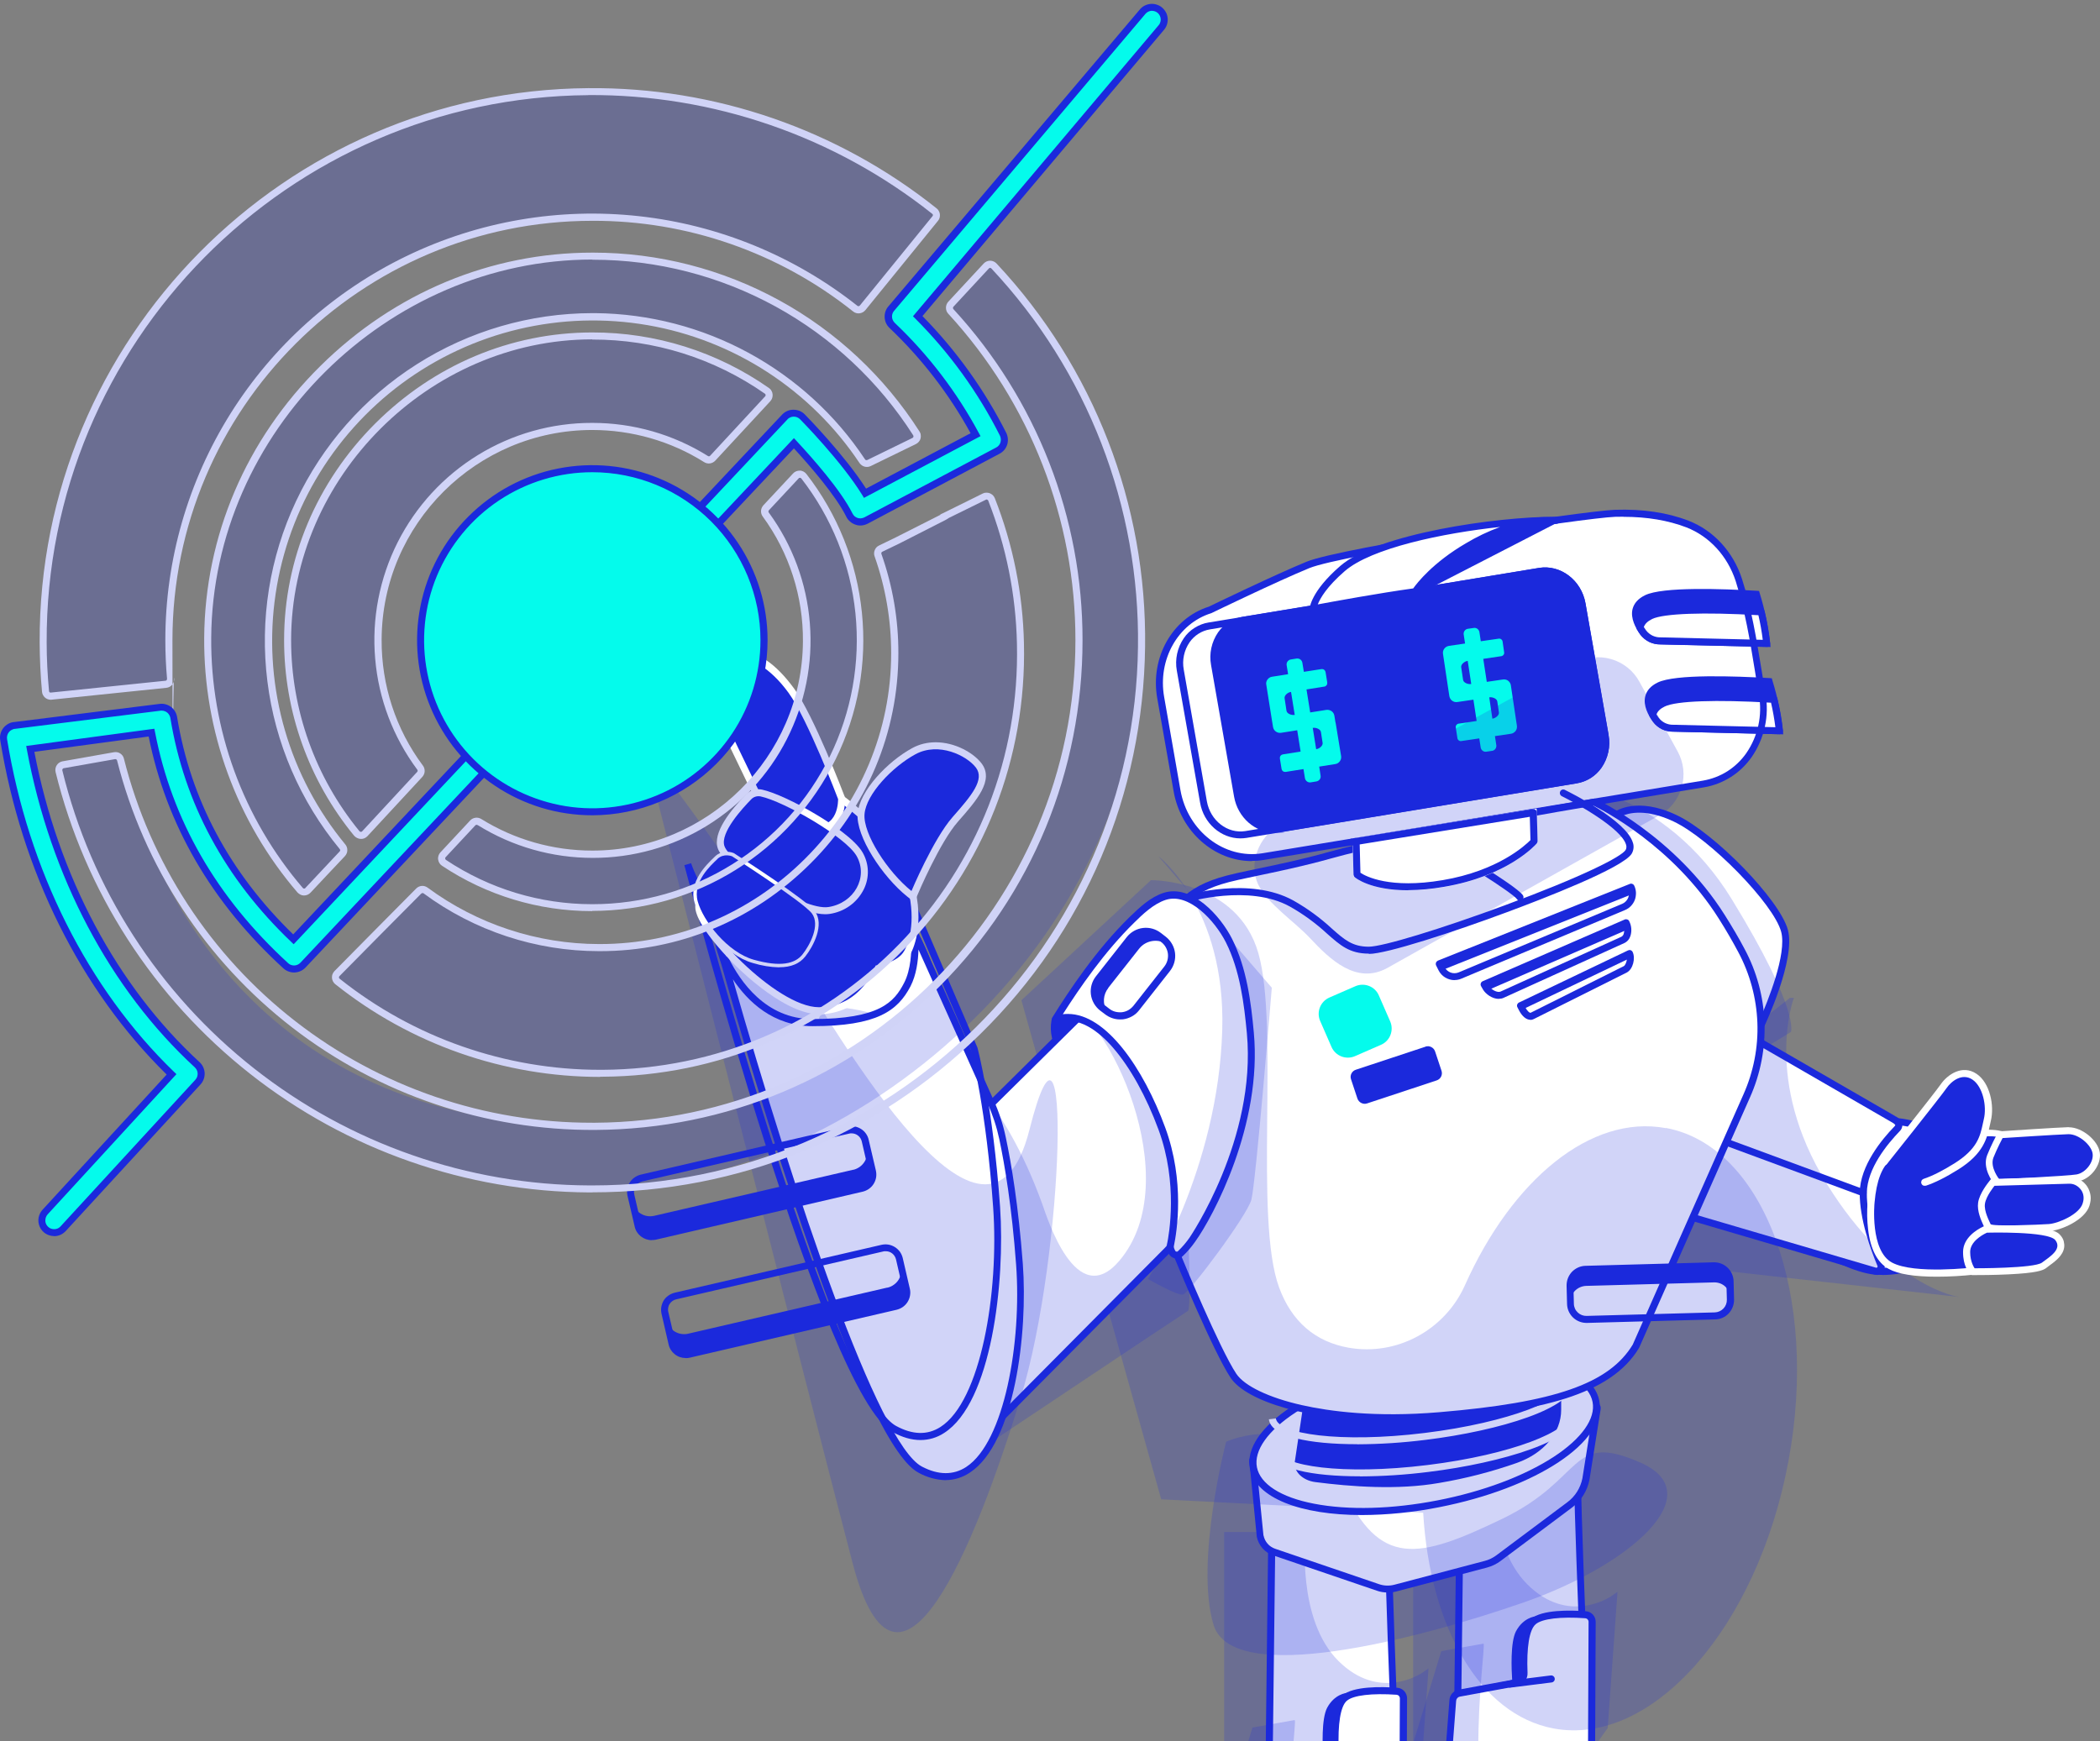 <?xml version="1.0" encoding="UTF-8"?> <svg xmlns="http://www.w3.org/2000/svg" width="504" height="418" viewBox="0 0 504 418" fill="none"><rect x="0" y="0" width="504" height="418" fill="#808080" stroke="none"/><path d="M350.525 353.061L349.319 454.231L382.69 462.596C382.69 462.596 378.481 362.63 378.732 358.084C379.118 350.402 372.044 350.515 367.267 349.584C362.99 348.743 350.911 346.129 350.547 353.084L350.525 353.061Z" fill="white"></path><g opacity="0.2"><path d="M357.85 350.22C357.85 350.22 355.53 370.54 365.993 380.928C376.435 391.315 387.24 383.814 387.24 383.814L385.033 414.545L350.775 462.618C350.775 462.618 339.97 445.867 339.97 443.253V350.242H357.85V350.22Z" fill="#1B29DC"></path><path d="M350.752 464.096L350.093 463.05C348.273 460.209 339.151 445.958 339.151 443.23V349.379H358.805L358.691 350.311C358.691 350.515 356.553 370.358 366.584 380.337C376.389 390.088 386.352 383.405 386.761 383.11L388.195 382.11L388.081 383.86L385.852 414.818L385.715 415L350.729 464.073L350.752 464.096ZM340.812 351.084V443.253C340.812 444.662 345.793 453.254 350.82 461.118L384.214 414.25L386.307 385.315C382.894 386.997 373.977 390.042 365.402 381.542C355.939 372.154 356.621 355.266 356.94 351.084H340.812Z" fill="#1B29DC"></path></g><path d="M383.578 463.687L348.479 454.891V454.232C349.282 386.785 349.684 353.054 349.684 353.039C349.684 352.289 349.866 351.561 350.207 350.902C350.549 350.243 351.003 349.652 351.595 349.197C355.235 346.356 363.151 347.925 366.949 348.675L367.382 348.766C368.019 348.879 368.701 348.993 369.406 349.106C373.842 349.788 379.916 350.743 379.529 358.13C379.301 362.608 383.441 461.573 383.487 462.573L383.578 463.687ZM350.185 453.595L381.804 461.528C381.326 449.958 377.664 362.381 377.891 358.062C378.187 352.175 373.819 351.493 369.201 350.789C368.474 350.675 367.768 350.561 367.109 350.448L366.654 350.357C363.378 349.72 355.689 348.197 352.641 350.561C352.255 350.879 351.936 351.266 351.709 351.698C351.481 352.152 351.367 352.63 351.367 353.13C351.345 354.493 350.253 444.89 350.162 453.595H350.185Z" fill="#1B29DC"></path><path d="M369.473 388.861C369.473 388.747 369.473 388.634 369.405 388.52C369.36 388.406 369.291 388.315 369.2 388.224C369.109 388.133 369.018 388.088 368.905 388.043C368.791 387.997 368.677 387.997 368.563 387.997C368.45 387.997 365.629 388.247 363.855 391.543C362.444 394.18 362.763 400.93 362.922 403.271L350.593 405.863C350.434 405.885 350.297 405.976 350.183 406.067C350.07 406.181 350.001 406.317 349.956 406.454C349.911 406.613 349.911 406.772 349.956 406.908C350.001 407.045 350.092 407.181 350.206 407.295C354.619 411.295 355.529 411.636 355.939 411.636H356.212C367.699 410.477 368.404 409.545 368.7 409.113C368.791 408.999 368.859 408.863 368.882 408.704C368.905 408.568 368.927 408.408 368.882 408.272C368.723 407.317 369.132 395.839 369.451 388.861H369.473Z" fill="#1B29DC"></path><path d="M397.499 466.778L381.962 425.569L382.121 389.293C382.121 388.861 381.962 388.452 381.666 388.156C381.371 387.838 380.984 387.656 380.552 387.633C377.413 387.406 370.452 387.179 368.018 389.247C365.652 391.293 365.629 398.18 365.789 401.567C365.789 402.112 365.629 402.635 365.311 403.067C364.97 403.499 364.492 403.794 363.969 403.908L350.229 406.431C349.82 406.499 349.433 406.704 349.16 407.022C348.887 407.34 348.705 407.726 348.682 408.136L347.067 429.138L349.956 429.411C351.594 429.57 352.868 431.093 352.891 432.911C353.027 438.957 353.118 451.618 351.822 453.754C350.73 455.504 347.545 453.618 345.316 451.936L345.02 455.732C345.02 455.732 342.791 458.755 362.672 473.779C382.576 488.803 402.23 482.507 404.732 480.189C407.212 477.87 397.499 466.756 397.499 466.756V466.778Z" fill="white"></path><path d="M362.308 405.09C362.08 405.09 361.876 405.022 361.694 404.885C361.535 404.726 361.421 404.521 361.421 404.317C361.421 404.09 361.489 403.885 361.626 403.703C361.785 403.544 361.989 403.43 362.217 403.43L372.18 402.18C372.408 402.158 372.635 402.203 372.817 402.362C372.999 402.499 373.113 402.703 373.136 402.93C373.158 403.158 373.113 403.385 372.954 403.544C372.817 403.726 372.613 403.84 372.385 403.862L362.422 405.112H362.308V405.09Z" fill="#1B29DC"></path><g opacity="0.2"><path d="M356.053 394.521C356.781 395.589 349.479 439.707 363.491 456.595C377.504 473.484 394.269 467.301 394.269 467.301C394.269 467.301 378.05 471.711 384.214 476.348C390.379 480.984 408.6 480.28 408.6 480.28C408.6 480.28 361.353 491.872 354.779 486.803C348.205 481.735 330.439 447.072 330.439 447.072L345.908 396.339L356.053 394.543V394.521Z" fill="#1B29DC"></path></g><path d="M390.265 484.371C382.394 484.371 372.34 482.121 362.172 474.461C344.884 461.414 343.633 456.959 344.201 455.527L344.361 453.436C344.383 453.141 344.474 452.845 344.656 452.595C344.816 452.345 345.066 452.14 345.339 452.004C345.612 451.868 345.908 451.8 346.203 451.822C346.499 451.822 346.795 451.936 347.045 452.095C349.388 453.641 350.412 453.641 350.73 453.572C350.821 453.572 350.889 453.527 350.957 453.482C351.026 453.436 351.071 453.368 351.117 453.3C351.754 452.254 352.345 446.344 352.072 432.911C352.049 431.525 351.071 430.343 349.888 430.229L347.818 430.024C347.386 429.979 346.977 429.774 346.704 429.433C346.431 429.092 346.271 428.661 346.317 428.229L347.864 408.067C347.909 407.454 348.16 406.885 348.546 406.454C348.956 405.999 349.502 405.704 350.093 405.59L363.81 403.067C364.151 402.999 364.447 402.817 364.651 402.544C364.856 402.271 364.97 401.93 364.947 401.589C364.742 396.839 365.015 390.702 367.472 388.588C370.065 386.361 376.821 386.497 380.62 386.77C381.257 386.815 381.849 387.111 382.281 387.565C382.713 388.043 382.963 388.656 382.963 389.293L382.804 425.433L398.227 466.347C398.727 466.915 400.843 469.392 402.731 472.143C405.915 476.734 406.712 479.484 405.301 480.803C403.868 482.121 398.227 484.348 390.288 484.348L390.265 484.371ZM345.794 456.118C345.794 456.641 346.431 460.46 363.173 473.12C382.417 487.667 401.684 481.894 404.141 479.598C405.142 478.666 401.73 472.938 396.839 467.347L396.748 467.233L381.098 425.728V425.569L381.257 389.293C381.257 389.088 381.166 388.884 381.03 388.724C380.893 388.565 380.688 388.474 380.484 388.452C374.547 388.02 370.088 388.565 368.564 389.884C367.017 391.202 366.357 395.498 366.608 401.544C366.653 402.294 366.403 403.021 365.948 403.612C365.493 404.203 364.833 404.613 364.105 404.749L350.343 407.272C350.116 407.317 349.911 407.431 349.752 407.613C349.593 407.795 349.502 407.999 349.479 408.227L347.932 428.411L350.002 428.592C352.072 428.797 353.664 430.638 353.71 432.911C353.892 441.435 353.824 452.05 352.504 454.209C352.345 454.482 352.14 454.709 351.89 454.891C351.64 455.073 351.344 455.186 351.048 455.254C349.843 455.527 348.228 454.959 346.067 453.55H346.021C346.021 453.55 346.021 453.55 346.021 453.572L345.839 456.05L345.794 456.118Z" fill="#1B29DC"></path><path d="M305.212 371.427C305.212 371.449 304.007 472.597 304.007 472.597L337.377 480.961C337.377 480.961 333.169 380.996 333.419 376.427C333.806 368.745 326.732 368.858 321.955 367.926C317.678 367.085 305.599 364.471 305.235 371.427H305.212Z" fill="white"></path><g opacity="0.2"><path d="M312.537 368.585C312.537 368.585 310.216 388.906 320.68 399.293C331.144 409.681 341.926 402.18 341.926 402.18L339.72 432.865L305.462 480.939C305.462 480.939 294.657 464.187 294.657 461.573V368.585H312.537Z" fill="#1B29DC"></path><path d="M305.417 482.439L304.734 481.393C302.915 478.552 293.793 464.301 293.793 461.573V367.745H313.447L313.333 368.677C313.333 368.881 311.195 388.724 321.226 398.703C331.03 408.454 340.994 401.771 341.403 401.498L342.836 400.498L342.723 402.248L340.493 433.206L305.371 482.462L305.417 482.439ZM295.499 369.427V461.596C295.499 463.141 301.14 472.62 305.508 479.461L338.901 432.593L340.994 403.658C337.582 405.34 328.665 408.385 320.112 399.885C310.649 390.497 311.308 373.609 311.65 369.427H295.522H295.499Z" fill="#1B29DC"></path></g><path d="M338.242 482.03L303.143 473.233V472.574C303.946 405.127 304.348 371.396 304.348 371.381C304.348 370.631 304.553 369.904 304.871 369.245C305.213 368.585 305.69 367.994 306.259 367.54C309.899 364.699 317.815 366.29 321.614 367.017L322.069 367.108C322.705 367.222 323.388 367.335 324.093 367.449C328.529 368.131 334.602 369.063 334.216 376.473C333.988 380.95 338.128 479.916 338.174 480.916L338.219 482.052L338.242 482.03ZM304.849 471.938L336.49 479.87C336.013 468.301 332.35 380.723 332.578 376.382C332.874 370.495 328.506 369.813 323.888 369.108C323.16 368.994 322.478 368.881 321.796 368.744L321.341 368.654C318.065 367.994 310.376 366.494 307.328 368.858C306.941 369.154 306.623 369.563 306.395 370.017C306.168 370.472 306.054 370.949 306.054 371.449C306.032 372.836 304.94 463.232 304.849 471.938Z" fill="#1B29DC"></path><path d="M324.138 407.249C324.138 407.135 324.138 407.022 324.07 406.908C324.025 406.794 323.956 406.703 323.865 406.613C323.774 406.522 323.683 406.453 323.57 406.431C323.456 406.385 323.342 406.385 323.228 406.385C323.115 406.385 320.294 406.635 318.52 409.931C317.109 412.59 317.405 419.319 317.587 421.66L305.258 424.251C305.099 424.274 304.962 424.364 304.849 424.455C304.735 424.569 304.644 424.705 304.621 424.842C304.576 425.001 304.576 425.137 304.621 425.296C304.667 425.433 304.758 425.569 304.871 425.683C309.284 429.683 310.194 430.024 310.604 430.024H310.877C322.364 428.865 323.069 427.933 323.365 427.501C323.456 427.388 323.524 427.251 323.547 427.092C323.592 426.956 323.592 426.797 323.547 426.66C323.41 425.683 323.82 414.204 324.116 407.226L324.138 407.249Z" fill="#1B29DC"></path><path d="M352.187 485.144L336.65 443.935L336.809 407.658C336.809 407.226 336.65 406.817 336.354 406.522C336.059 406.203 335.672 406.022 335.24 405.999C332.101 405.771 325.14 405.521 322.706 407.613C320.34 409.636 320.317 416.545 320.454 419.932C320.477 420.478 320.295 421 319.976 421.432C319.635 421.864 319.157 422.16 318.634 422.273L304.895 424.796C304.485 424.864 304.098 425.069 303.825 425.387C303.552 425.706 303.37 426.092 303.348 426.501L301.733 447.503L304.622 447.776C306.259 447.935 307.533 449.458 307.556 451.276C307.693 457.323 307.784 469.983 306.487 472.12C305.395 473.87 302.21 471.983 299.981 470.301L299.685 474.097C299.685 474.097 297.456 477.12 317.337 492.145C337.241 507.169 356.895 500.873 359.398 498.554C361.877 496.236 352.164 485.121 352.164 485.121L352.187 485.144Z" fill="white"></path><g opacity="0.2"><path d="M310.74 412.886C311.468 413.954 304.166 458.073 318.179 474.961C332.191 491.849 348.956 485.666 348.956 485.666C348.956 485.666 332.737 490.076 338.902 494.713C345.066 499.35 363.287 498.645 363.287 498.645C363.287 498.645 316.04 510.237 309.466 505.146C302.892 500.054 285.126 465.414 285.126 465.414L300.595 414.681L310.74 412.886Z" fill="#1B29DC"></path></g><path d="M344.952 502.737C337.082 502.737 327.005 500.486 316.859 492.826C299.571 479.779 298.32 475.324 298.889 473.892L299.048 471.801C299.071 471.506 299.185 471.21 299.344 470.96C299.526 470.71 299.753 470.506 300.026 470.369C300.299 470.233 300.595 470.188 300.891 470.21C301.186 470.21 301.482 470.324 301.732 470.483C304.075 472.029 305.099 472.029 305.417 471.96C305.508 471.96 305.577 471.915 305.645 471.87C305.713 471.824 305.781 471.756 305.804 471.688C306.441 470.642 307.032 464.732 306.759 451.299C306.737 449.913 305.759 448.731 304.576 448.617L302.506 448.412C302.073 448.367 301.664 448.162 301.391 447.821C301.118 447.48 300.959 447.049 301.004 446.617L302.551 426.455C302.597 425.864 302.847 425.296 303.256 424.842C303.666 424.387 304.212 424.092 304.803 423.978L318.543 421.455C318.884 421.387 319.18 421.205 319.384 420.932C319.589 420.659 319.703 420.318 319.68 419.977C319.475 415.204 319.748 409.09 322.205 406.953C324.798 404.726 331.554 404.862 335.353 405.135C335.99 405.18 336.581 405.476 337.014 405.93C337.446 406.408 337.696 407.022 337.696 407.658L337.537 443.798L352.96 484.712C353.437 485.28 355.553 487.758 357.464 490.508C360.648 495.099 361.444 497.85 360.034 499.191C358.601 500.509 352.937 502.759 345.021 502.759L344.952 502.737ZM300.481 474.461C300.481 474.983 301.118 478.802 317.86 491.463C337.105 506.01 356.372 500.214 358.828 497.941C359.829 497.009 356.417 491.281 351.527 485.689L351.436 485.576L335.808 444.094V443.935L335.967 407.658C335.967 407.453 335.876 407.249 335.74 407.09C335.603 406.931 335.399 406.84 335.194 406.817C329.257 406.408 324.798 406.931 323.251 408.249C321.705 409.567 321.045 413.886 321.295 419.909C321.318 420.659 321.09 421.387 320.635 421.978C320.18 422.569 319.521 422.978 318.793 423.114L305.031 425.637C304.803 425.683 304.598 425.796 304.462 425.978C304.303 426.16 304.212 426.365 304.212 426.592L302.665 446.753L304.735 446.935C306.805 447.14 308.397 448.981 308.443 451.254C308.625 459.777 308.556 470.392 307.237 472.551C307.078 472.801 306.873 473.051 306.623 473.211C306.373 473.392 306.1 473.506 305.781 473.574C304.576 473.847 302.938 473.279 300.8 471.87C300.8 471.87 300.8 471.87 300.777 471.87C300.754 471.87 300.777 471.87 300.754 471.87C300.754 471.87 300.754 471.87 300.754 471.892L300.572 474.37L300.504 474.461H300.481Z" fill="#1B29DC"></path><path d="M300.708 351.538L302.391 368.677C302.551 369.563 302.96 370.381 303.552 371.063C304.143 371.745 304.894 372.245 305.758 372.541L330.689 381.042C332.031 381.496 333.487 381.564 334.875 381.201L356.599 375.473C357.691 375.177 358.691 374.7 359.601 374.018L376.73 361.221C378.755 359.698 380.165 357.471 380.62 354.971L383.259 338.423C383.6 336.673 382.053 338.173 380.324 338.469L303.37 350.766C301.072 351.129 300.299 349.265 300.731 351.538H300.708Z" fill="white"></path><g opacity="0.2"><path d="M294.294 346.061C294.294 346.061 313.243 337.491 322.182 356.948C331.122 376.405 340.335 374.291 360.444 364.631C380.575 354.971 376.503 343.56 393.655 351.061C410.806 358.562 391.335 375.723 365.675 384.656C340.016 393.589 295.772 405.022 291.246 390.02C286.719 375.018 294.271 346.061 294.271 346.061H294.294Z" fill="#1B29DC"></path></g><path d="M333.032 382.269C332.145 382.269 331.258 382.132 330.439 381.837L305.508 373.336C304.507 372.995 303.643 372.404 302.96 371.608C302.278 370.813 301.823 369.858 301.618 368.835V368.767L299.935 351.674C299.798 350.924 299.662 350.22 300.185 349.788C300.685 349.356 301.163 349.583 301.55 349.72C302.096 349.947 302.687 350.038 303.256 349.947L380.188 337.65C380.688 337.537 381.189 337.377 381.666 337.15C382.417 336.832 383.145 336.536 383.736 337.014C384.328 337.491 384.169 338.264 384.1 338.605L381.484 355.129C380.984 357.834 379.46 360.266 377.253 361.903L360.147 374.7C359.169 375.427 358.055 375.973 356.849 376.291L335.125 382.019C334.443 382.2 333.76 382.291 333.055 382.269H333.032ZM303.256 368.585C303.392 369.313 303.734 369.995 304.211 370.54C304.689 371.108 305.326 371.517 306.031 371.768L330.962 380.268C332.145 380.678 333.442 380.723 334.647 380.405L356.371 374.677C357.349 374.427 358.259 373.972 359.078 373.381L376.184 360.584C378.05 359.198 379.323 357.152 379.778 354.857L382.349 338.696H382.281C381.689 338.991 381.052 339.196 380.415 339.332L303.461 351.629C302.824 351.743 302.164 351.697 301.527 351.538L303.233 368.608L303.256 368.585Z" fill="#1B29DC"></path><path d="M345.179 360.926C367.881 356.493 384.828 345.492 383.031 336.309C381.234 327.127 361.398 323.285 338.696 327.718C315.994 332.15 299.048 343.151 300.845 352.334C302.642 361.517 322.477 365.358 345.179 360.926Z" fill="white"></path><path d="M326.868 363.676C312.151 363.676 301.368 359.585 299.981 352.538C299.048 347.742 302.642 342.446 310.081 337.582C317.337 332.877 327.437 329.104 338.515 326.945C349.593 324.785 360.375 324.513 368.837 326.149C377.572 327.831 382.895 331.422 383.828 336.218C385.739 345.992 368.815 357.221 345.317 361.812C339.243 363.017 333.056 363.653 326.868 363.676ZM356.827 326.763C350.799 326.785 344.771 327.399 338.856 328.581C327.983 330.672 318.111 334.4 311.036 338.991C304.303 343.378 300.868 348.197 301.664 352.22C302.46 356.243 307.419 359.425 315.335 360.948C323.615 362.562 334.148 362.267 345.021 360.153C355.894 358.039 365.767 354.334 372.841 349.743C379.574 345.356 383.009 340.537 382.213 336.514C381.44 332.491 376.458 329.308 368.542 327.786C364.675 327.081 360.762 326.717 356.827 326.763Z" fill="#1B29DC"></path><path d="M374.683 329.241V338.423C374.683 343.856 370.588 348.834 364.082 351.152C358.009 353.289 351.753 354.903 345.407 355.971C335.443 357.721 324.138 356.857 315.676 355.766C312.559 355.357 310.421 353.198 310.762 350.834L312.946 336.196C319.406 333.309 327.777 330.832 337.149 329.195C343.951 327.99 350.843 327.354 357.759 327.309C364.424 327.309 370.247 327.968 374.66 329.241H374.683Z" fill="#1B29DC"></path><path d="M326.389 354.379C314.925 354.379 305.689 352.607 305.166 348.402L306.849 348.197C307.304 351.856 322.09 354.198 342.586 351.675C363.081 349.152 376.889 343.333 376.434 339.673L378.117 339.469C378.868 345.583 360.488 351.175 342.79 353.334C337.354 354.016 331.872 354.379 326.367 354.402L326.389 354.379Z" fill="white"></path><path d="M325.73 346.674C314.265 346.674 305.03 344.879 304.529 340.696L306.213 340.492C306.668 344.151 321.453 346.493 341.949 343.97C362.444 341.447 376.252 335.628 375.797 331.968L377.48 331.764C378.231 337.878 359.851 343.469 342.154 345.629C336.717 346.311 331.235 346.674 325.73 346.697V346.674Z" fill="white"></path><path d="M324.774 339.014C313.309 339.014 304.074 337.241 303.551 333.036L305.234 332.832C305.689 336.491 320.475 338.832 340.97 336.309C350.433 335.15 359.191 333.173 365.674 330.763C372.68 328.149 375.001 325.717 374.819 324.308L376.502 324.104C376.934 327.581 371.179 330.491 366.266 332.332C359.669 334.786 350.775 336.809 341.175 337.969C335.716 338.651 330.234 338.992 324.751 339.014H324.774Z" fill="white"></path><path d="M452.639 269.666C453.73 268.916 456.255 269.302 457.552 269.53C462.807 270.53 474.681 273.598 473.862 285.577C472.838 300.533 459.008 305.897 450 305.147C440.992 304.374 422.021 291.055 422.021 291.055L452.639 269.666Z" fill="white"></path><path d="M451.729 306.033C451.092 306.033 450.5 306.011 449.932 305.965C440.81 305.17 422.316 292.259 421.543 291.714C421.429 291.645 421.338 291.532 421.27 291.418C421.201 291.304 421.179 291.168 421.179 291.032C421.179 290.895 421.224 290.759 421.27 290.645C421.338 290.532 421.429 290.418 421.543 290.35L452.161 268.984C453.162 268.279 454.981 268.188 457.711 268.734C472.52 271.575 475.113 279.508 474.704 285.645C474.294 291.6 471.815 296.691 467.561 300.351C462.625 304.579 456.437 306.056 451.729 306.056V306.033ZM423.522 291.009C427.525 293.714 442.561 303.624 450.091 304.283C454.39 304.647 461.26 303.51 466.492 299.033C470.473 295.623 472.679 291.077 473.066 285.508C473.612 277.553 468.357 272.439 457.438 270.348C454.322 269.757 453.389 270.189 453.162 270.348L423.522 291.009Z" fill="#1B29DC"></path><path d="M422.453 250.186L454.823 267.984C455.073 268.12 455.301 268.325 455.46 268.575C455.619 268.825 455.733 269.097 455.779 269.37C455.824 269.643 455.779 269.961 455.71 270.234C455.619 270.507 455.46 270.757 455.255 270.961C452.412 273.893 447.271 280.053 447.157 286.281C447.044 292.509 449.819 299.942 451.366 303.579C451.457 303.783 451.479 303.988 451.434 304.215C451.411 304.42 451.32 304.624 451.161 304.783C451.024 304.942 450.842 305.056 450.615 305.124C450.41 305.192 450.183 305.192 449.978 305.124L406.257 292.236L403.164 272.484L422.453 250.164V250.186Z" fill="white"></path><g opacity="0.2"><path d="M430.551 239.503C430.551 239.503 422.976 259.165 438.445 284.19C453.913 309.216 470.177 311.329 470.177 311.329L390.925 302.51L393.314 268.166L429.573 239.526H430.528L430.551 239.503Z" fill="#1B29DC"></path></g><path d="M450.341 306.011C450.159 306.011 449.954 305.988 449.772 305.92L405.506 292.896L402.276 272.234L422.293 249.118L454.982 267.984C455.914 268.484 456.46 269.12 456.551 269.825C456.597 270.143 456.551 270.484 456.437 270.78C456.324 271.075 456.142 271.348 455.891 271.575C453.003 274.576 448.112 280.462 448.044 286.327C447.953 292.327 450.591 299.533 452.184 303.283C452.32 303.579 452.366 303.92 452.32 304.238C452.297 304.556 452.184 304.874 452.002 305.147C451.82 305.42 451.569 305.647 451.296 305.806C451.023 305.965 450.682 306.056 450.364 306.056L450.341 306.011ZM407.03 291.6L450.25 304.306C450.296 304.306 450.364 304.306 450.409 304.306C450.455 304.306 450.5 304.261 450.546 304.215C450.591 304.17 450.614 304.124 450.614 304.079C450.614 304.033 450.614 303.965 450.614 303.92C448.976 300.033 446.269 292.577 446.338 286.281C446.428 279.826 451.592 273.553 454.663 270.393C454.845 270.211 454.868 270.098 454.868 270.075C454.868 270.052 454.709 269.757 454.117 269.439L422.635 251.255L404.05 272.734L407.03 291.6Z" fill="#1B29DC"></path><path d="M447.179 287.145C447.088 287.145 446.975 287.145 446.884 287.1L413.968 274.939C413.854 274.894 413.763 274.848 413.695 274.757C413.604 274.689 413.536 274.598 413.49 274.485C413.445 274.394 413.422 274.28 413.399 274.166C413.399 274.053 413.399 273.939 413.445 273.848C413.49 273.735 413.536 273.644 413.627 273.575C413.695 273.485 413.786 273.439 413.9 273.371C414.013 273.325 414.104 273.303 414.218 273.303C414.332 273.303 414.446 273.303 414.537 273.371L447.452 285.531C447.634 285.6 447.793 285.736 447.884 285.895C447.975 286.077 448.021 286.259 447.975 286.463C447.93 286.668 447.839 286.827 447.68 286.963C447.52 287.077 447.338 287.168 447.134 287.168L447.179 287.145Z" fill="#1B29DC"></path><path d="M477.411 271.121C475.91 271.143 474.431 271.28 472.952 271.484L472.407 271.552C467.357 272.166 464.468 272.553 459.645 274.007L458.849 274.235C454.118 275.621 449.25 277.053 448.226 288.645C448.044 290.782 448.089 292.941 448.34 295.078C448.908 299.942 450.592 303.124 453.299 304.602C455.596 305.852 459.486 306.465 464.809 306.465C467.834 306.465 470.86 306.284 473.862 305.965C474.158 305.943 474.454 305.806 474.681 305.624C474.931 305.443 475.113 305.193 475.227 304.92L478.799 295.919C478.821 295.851 478.844 295.782 478.867 295.691L481.665 284.349C481.687 284.213 481.71 284.099 481.71 283.963C481.71 280.44 481.869 276.189 482.074 275.326L482.12 275.235C482.438 274.576 482.825 273.757 482.37 272.848C481.938 271.939 480.891 271.643 480.323 271.507C479.367 271.28 478.366 271.189 477.388 271.189L477.411 271.121Z" fill="white"></path><path d="M449.887 288.759C449.887 288.759 448.749 300.214 454.095 303.078C459.44 305.942 473.68 304.238 473.68 304.238L477.252 295.237L480.05 283.872C480.05 283.872 480.095 275.553 480.527 274.598C481.028 273.53 481.21 273.348 479.936 273.007C477.729 272.461 474.818 272.893 472.611 273.166C467.675 273.757 464.854 274.143 460.123 275.553C455.278 277.007 450.842 277.667 449.887 288.736V288.759Z" fill="#1B29DC"></path><path d="M453.093 278.098C453.093 278.098 465.036 262.824 466.446 260.778C467.856 258.732 470.995 256.528 473.884 258.482C476.796 260.437 477.751 265.62 476.932 268.87C476.136 272.12 476.023 275.893 469.539 279.962C463.056 284.031 453.912 288.395 453.07 278.121L453.093 278.098Z" fill="#1B29DC"></path><path d="M461.92 284.645C461.738 284.645 461.579 284.599 461.419 284.486C461.283 284.372 461.169 284.236 461.124 284.054C461.056 283.849 461.078 283.622 461.169 283.417C461.26 283.213 461.442 283.076 461.647 282.985C463.717 282.304 466.151 281.076 469.108 279.235C474.545 275.803 475.227 272.757 475.864 269.802C475.955 269.416 476.023 269.029 476.114 268.666C476.888 265.574 475.887 260.847 473.407 259.165C470.928 257.483 468.312 259.506 467.129 261.256C465.719 263.301 453.39 278.758 452.866 279.417C452.798 279.508 452.707 279.576 452.616 279.644C452.525 279.69 452.411 279.735 452.298 279.735C452.184 279.735 452.07 279.735 451.979 279.712C451.866 279.69 451.775 279.621 451.684 279.553C451.593 279.485 451.524 279.394 451.479 279.303C451.433 279.212 451.388 279.099 451.388 278.985C451.388 278.871 451.388 278.758 451.411 278.667C451.433 278.553 451.502 278.462 451.57 278.371C451.706 278.212 464.377 262.301 465.764 260.301C467.334 258.005 470.928 255.437 474.386 257.778C477.57 259.915 478.708 265.347 477.798 269.075C477.707 269.439 477.638 269.802 477.547 270.189C476.888 273.166 476.069 276.917 470.041 280.69C466.97 282.622 464.399 283.895 462.216 284.622C462.125 284.622 462.034 284.622 461.943 284.622L461.92 284.645Z" fill="white"></path><path d="M496.473 270.575H496.336C493.811 270.643 481.05 271.484 480.527 271.529L479.594 271.598L479.185 272.439C479.139 272.529 477.888 274.871 476.933 277.257C475.682 280.394 478.252 283.781 478.57 284.144L479.116 284.804L479.958 284.758C481.641 284.667 496.564 283.963 498.748 283.576C501.796 283.031 504.366 279.621 503.957 276.689C503.547 273.757 499.726 270.597 496.541 270.597L496.473 270.575Z" fill="white"></path><path d="M479.822 283.077C479.822 283.077 477.501 280.19 478.434 277.849C479.367 275.53 480.618 273.189 480.618 273.189C480.618 273.189 493.879 272.325 496.382 272.257C498.884 272.189 501.932 274.848 502.228 276.917C502.524 278.985 500.544 281.531 498.383 281.917C496.222 282.304 479.822 283.077 479.822 283.077Z" fill="#1B29DC"></path><path d="M496.587 282.508H496.45L478.616 282.985H477.865C477.865 283.008 477.388 283.599 477.388 283.599C477.16 283.894 475.067 286.463 474.749 288.69C474.453 290.713 475.5 292.986 476 294.077C476.068 294.214 476.137 294.373 476.159 294.441C476.614 295.6 477.888 295.691 478.821 295.759C479.526 295.805 480.504 295.827 481.732 295.827C485.395 295.827 490.376 295.623 491.832 295.532C494.608 295.35 500.385 292.895 501.477 289.395C501.546 289.19 501.591 288.986 501.637 288.758C501.819 288.008 501.819 287.236 501.637 286.486C501.455 285.735 501.136 285.031 500.658 284.44C500.181 283.826 499.567 283.349 498.861 283.008C498.156 282.667 497.405 282.508 496.632 282.508H496.587Z" fill="white"></path><path d="M478.662 284.668C478.662 284.668 476.66 287.1 476.387 288.941C476.115 290.759 477.479 293.191 477.73 293.828C477.98 294.464 489.422 293.987 491.719 293.828C494.017 293.669 499.044 291.487 499.84 288.873C499.886 288.691 499.931 288.532 499.977 288.35C500.09 287.827 500.09 287.304 499.977 286.782C499.863 286.282 499.613 285.782 499.271 285.395C498.93 284.986 498.521 284.668 498.043 284.44C497.565 284.213 497.042 284.122 496.519 284.145L478.685 284.645L478.662 284.668Z" fill="#1B29DC"></path><path d="M479.527 294.168C477.934 294.168 476.865 294.191 476.82 294.191H476.501L476.206 294.328C476.206 294.328 476.069 294.373 475.819 294.509C474.408 295.191 471.133 297.169 471.133 300.533C471.133 303.897 472.475 305.42 472.748 305.67L473.226 306.079H474.067C475.045 306.079 478.571 306.079 482.12 305.897C488.648 305.579 490.263 304.988 491.06 304.397L491.628 303.965C493.175 302.829 495.131 301.442 495.404 299.419C495.473 298.919 495.404 298.396 495.291 297.919C495.154 297.442 494.904 296.987 494.563 296.601C493.994 295.873 492.629 294.168 479.504 294.168H479.527Z" fill="white"></path><path d="M476.887 295.896L476.591 296.032C475.659 296.487 472.838 298.078 472.838 300.533C472.838 302.987 473.907 304.442 473.907 304.442C473.907 304.442 488.215 304.488 490.08 303.078C491.969 301.669 494.994 299.851 493.265 297.669C491.536 295.487 476.864 295.896 476.864 295.896H476.887Z" fill="#1B29DC"></path><path d="M388.037 195.567C388.037 195.567 392.859 192.044 402.026 196.408C411.216 200.772 426.412 216.569 428.277 223.411C430.142 230.253 422.567 246.209 422.567 246.209L388.014 195.567H388.037Z" fill="white"></path><g opacity="0.2"><path d="M374.525 187.839C374.525 187.839 399.342 189.203 415.675 215.933C432.03 242.64 429.824 247.709 429.824 247.709L413.81 257.574L373.569 190.885L374.525 187.862V187.839Z" fill="#1B29DC"></path></g><path d="M422.725 247.913L386.875 195.362L387.535 194.885C387.739 194.726 392.858 191.135 402.389 195.658C411.67 200.067 427.161 216.046 429.094 223.206C431.005 230.275 423.658 245.913 423.339 246.572L422.702 247.891L422.725 247.913ZM389.241 195.862L422.429 244.527C424.158 240.572 428.912 229.025 427.479 223.661C425.659 216.956 410.464 201.386 401.684 197.203C394.996 194.021 390.833 195.158 389.241 195.885V195.862Z" fill="#1B29DC"></path><path d="M282.487 189.816L278.574 167.45C276.891 157.949 282.123 149.016 290.426 146.425C290.426 146.425 306.03 138.856 313.901 135.628C321.772 132.378 379.505 123.513 387.603 123.241C393.381 123.036 399.432 123.65 404.959 125.809C410.851 128.105 415.264 132.946 417.311 139.22C420.2 148.289 421.315 157.358 422.93 166.654C424.75 176.997 418.426 186.657 408.849 188.225L303.141 205.659C293.542 207.273 284.307 200.158 282.487 189.816Z" fill="white"></path><path d="M427.866 175.315C427.411 171.269 426.592 167.268 425.387 163.382L425.227 162.813L424.636 162.768C416.447 162.291 402.071 161.768 397.839 163.836C396.202 164.632 395.201 165.745 394.86 167.155C394.314 169.359 395.587 171.723 396.748 173.314C397.316 174.042 398.021 174.633 398.863 175.042C399.682 175.451 400.592 175.656 401.525 175.633L427.98 176.269L427.889 175.315H427.866Z" fill="#1B29DC"></path><path d="M399.181 168.814C402.867 167.018 415.491 167.223 425.728 167.836C426.342 170.314 426.774 172.86 427.047 175.405L401.524 174.814C400.728 174.814 399.955 174.655 399.25 174.314C398.545 173.973 397.93 173.473 397.43 172.837C397.134 172.451 396.884 172.041 396.634 171.61C396.884 170.564 397.635 169.564 399.181 168.814Z" fill="white"></path><path d="M427.047 176.247L401.524 175.633C400.614 175.633 399.704 175.428 398.863 175.042C398.044 174.633 397.316 174.042 396.77 173.315C396.474 172.905 396.178 172.451 395.928 172.019C395.814 171.837 395.792 171.61 395.837 171.405C396.178 169.973 397.179 168.86 398.84 168.041C403.071 165.973 417.561 166.496 425.796 166.996C425.978 166.996 426.16 167.087 426.296 167.2C426.433 167.314 426.524 167.473 426.569 167.655C427.183 170.178 427.638 172.746 427.911 175.337C427.911 175.451 427.911 175.565 427.866 175.678C427.82 175.792 427.775 175.883 427.684 175.974C427.593 176.065 427.502 176.133 427.388 176.178C427.274 176.224 427.16 176.247 427.047 176.247ZM397.543 171.496C397.725 171.792 397.907 172.064 398.112 172.337C398.521 172.86 399.045 173.269 399.636 173.565C400.227 173.837 400.887 173.996 401.547 173.974L426.091 174.565C425.841 172.587 425.5 170.632 425.045 168.678C411.806 167.905 402.297 168.246 399.545 169.587C398.499 170.087 397.839 170.723 397.543 171.496Z" fill="#1B29DC"></path><path d="M424.818 154.358C424.363 150.312 423.544 146.311 422.339 142.425L422.18 141.856L421.588 141.811C413.399 141.333 399.023 140.811 394.814 142.879C393.177 143.675 392.176 144.788 391.812 146.198C391.266 148.402 392.54 150.766 393.7 152.357C394.268 153.085 394.974 153.676 395.815 154.085C396.634 154.494 397.544 154.699 398.477 154.676L424.932 155.312L424.841 154.358H424.818Z" fill="#1B29DC"></path><path d="M396.134 147.834C399.796 146.039 412.444 146.243 422.657 146.857C423.271 149.334 423.704 151.88 423.977 154.426L398.454 153.835C397.658 153.835 396.884 153.676 396.179 153.335C395.474 152.994 394.837 152.494 394.359 151.857C394.064 151.471 393.813 151.062 393.563 150.63C393.813 149.584 394.564 148.584 396.111 147.834H396.134Z" fill="white"></path><path d="M423.999 155.289L398.476 154.698C397.566 154.698 396.657 154.494 395.815 154.107C394.996 153.698 394.268 153.107 393.699 152.38C393.404 151.971 393.108 151.539 392.858 151.084C392.744 150.903 392.721 150.675 392.767 150.471C393.108 149.039 394.109 147.925 395.769 147.107C400 145.038 414.491 145.561 422.725 146.061C422.907 146.061 423.089 146.152 423.226 146.266C423.362 146.379 423.453 146.538 423.499 146.72C424.113 149.243 424.568 151.812 424.841 154.403C424.841 154.517 424.841 154.63 424.795 154.744C424.75 154.858 424.704 154.948 424.613 155.039C424.522 155.13 424.431 155.198 424.317 155.244C424.204 155.289 424.09 155.312 423.976 155.312L423.999 155.289ZM394.518 150.516C394.7 150.789 394.882 151.084 395.087 151.357C395.496 151.88 396.02 152.289 396.611 152.585C397.203 152.857 397.862 153.016 398.522 152.994L423.066 153.585C422.816 151.607 422.475 149.63 422.02 147.675C408.804 146.902 399.272 147.266 396.52 148.584C395.451 149.107 394.791 149.743 394.518 150.516Z" fill="#1B29DC"></path><path d="M300.458 206.705C291.496 206.705 283.375 199.704 281.669 189.953L277.733 167.587C276.027 157.836 281.35 148.403 290.108 145.63C291.132 145.13 306.008 137.947 313.583 134.833C321.841 131.446 379.915 122.65 387.558 122.377C394.246 122.15 400.183 123.036 405.233 124.991C411.261 127.332 415.947 132.424 418.063 138.924C420.383 146.175 421.52 153.221 422.749 160.699C423.067 162.586 423.385 164.541 423.704 166.45C424.682 171.769 423.476 177.269 420.406 181.725C419.063 183.634 417.38 185.27 415.401 186.52C413.422 187.771 411.238 188.612 408.941 188.998L303.256 206.432C302.323 206.591 301.391 206.659 300.435 206.659L300.458 206.705ZM389.605 124.036C388.946 124.036 388.286 124.036 387.626 124.059C380.256 124.309 322.068 133.151 314.22 136.379C306.463 139.561 290.927 147.084 290.79 147.153L290.677 147.198C282.692 149.698 277.824 158.336 279.394 167.291L283.306 189.657C285.035 199.522 293.861 206.318 303.006 204.818L408.713 187.384C410.806 187.021 412.785 186.27 414.582 185.134C416.357 183.997 417.903 182.52 419.109 180.793C421.93 176.701 423.022 171.678 422.134 166.791C421.793 164.859 421.475 162.904 421.179 161.018C419.973 153.608 418.813 146.607 416.561 139.47C414.582 133.447 410.26 128.741 404.71 126.582C400.365 124.923 395.315 124.059 389.674 124.059L389.605 124.036Z" fill="#1B29DC"></path><path d="M299.002 200.295L378.3 187.202C383.031 186.429 386.148 181.656 385.238 176.565L379.688 144.948C378.8 139.856 374.228 136.356 369.497 137.151L290.199 150.244C285.467 151.016 282.374 155.79 283.261 160.881L288.811 192.498C289.698 197.59 294.248 201.09 298.979 200.295H299.002Z" fill="white"></path><path d="M297.683 201.249C293.065 201.249 288.857 197.658 288.015 192.635L282.442 161.018C281.941 158.29 282.555 155.471 284.125 153.176C284.807 152.176 285.695 151.335 286.718 150.698C287.742 150.062 288.879 149.607 290.062 149.425L369.36 136.333C374.524 135.492 379.528 139.265 380.506 144.834L386.057 176.451C386.557 179.179 385.943 181.997 384.373 184.293C383.691 185.27 382.804 186.111 381.78 186.77C380.756 187.407 379.619 187.861 378.436 188.043L299.138 201.136C298.661 201.204 298.183 201.249 297.683 201.249ZM370.838 137.901C370.429 137.901 370.042 137.924 369.656 137.992L290.358 151.085C289.38 151.244 288.447 151.607 287.628 152.13C286.809 152.653 286.081 153.335 285.513 154.153C284.193 156.062 283.67 158.449 284.102 160.745L289.653 192.362C290.472 196.976 294.589 200.181 298.865 199.499L378.163 186.407C379.141 186.248 380.051 185.884 380.893 185.361C381.712 184.838 382.44 184.156 383.008 183.338C384.328 181.406 384.851 179.042 384.419 176.747L378.868 145.129C378.14 140.902 374.66 137.879 370.838 137.879V137.901Z" fill="#1B29DC"></path><path d="M386.08 176.428L380.529 144.811C379.551 139.288 374.547 135.469 369.383 136.31L298.274 148.039C297.092 148.244 295.954 148.675 294.931 149.312C293.907 149.948 293.042 150.789 292.337 151.789C290.768 154.085 290.154 156.904 290.654 159.631L296.182 191.248C297.069 196.272 301.254 199.863 305.849 199.863C310.444 199.863 306.827 199.817 307.305 199.749L378.414 188.021C379.597 187.816 380.734 187.384 381.758 186.748C382.781 186.111 383.646 185.27 384.351 184.27C385.943 181.975 386.557 179.156 386.057 176.428H386.08Z" fill="#1B29DC"></path><path d="M373.614 124.786C373.569 124.604 373.478 124.445 373.341 124.332C373.205 124.218 373.023 124.15 372.841 124.15C366.471 123.945 362.627 125.241 359.238 126.355C357.168 127.037 355.234 127.673 352.937 127.923C340.88 129.241 317.2 142.925 316.177 143.493C316.017 143.584 315.904 143.72 315.813 143.902C315.722 144.084 315.722 144.266 315.767 144.448C315.813 144.629 315.926 144.789 316.063 144.902C316.199 145.016 316.381 145.084 316.563 145.084H316.654L339.789 142.879C339.902 142.879 339.993 142.834 340.084 142.788L373.205 125.741C373.364 125.65 373.5 125.514 373.569 125.355C373.637 125.195 373.66 124.991 373.614 124.809V124.786Z" fill="#1B29DC"></path><path d="M373.455 124.877C360.307 124.695 331.054 128.764 322.205 136.469C315.267 142.493 315.153 146.13 315.153 146.13C315.153 146.13 329.78 143.357 339.721 141.993C339.721 141.993 343.337 136.356 352.254 131.105C358.965 127.173 365.948 124.877 373.478 124.854L373.455 124.877Z" fill="white"></path><path d="M315.13 146.971C315.016 146.971 314.902 146.971 314.811 146.903C314.697 146.857 314.606 146.789 314.538 146.721C314.447 146.63 314.402 146.539 314.356 146.448C314.311 146.334 314.288 146.221 314.311 146.13C314.311 145.971 314.538 142.038 321.658 135.856C330.621 128.06 359.464 124.059 372.658 124.059H373.5C373.727 124.059 373.932 124.15 374.091 124.309C374.25 124.468 374.341 124.673 374.341 124.9C374.341 125.127 374.25 125.332 374.091 125.491C373.932 125.65 373.727 125.741 373.5 125.741C366.493 125.787 359.692 127.787 352.708 131.878C344.087 136.924 340.47 142.425 340.448 142.493C340.379 142.607 340.288 142.675 340.197 142.743C340.106 142.811 339.993 142.857 339.856 142.879C330.075 144.22 315.494 146.971 315.334 146.993C315.266 146.993 315.221 147.016 315.152 147.016L315.13 146.971ZM360.033 126.491C346.294 127.969 329.142 131.537 322.727 137.106C318.405 140.856 316.836 143.629 316.267 145.084C320.043 144.379 331.098 142.357 339.174 141.243C340.106 139.924 343.905 135.038 351.799 130.423C354.414 128.855 357.167 127.537 360.033 126.491Z" fill="#1B29DC"></path><path d="M320.521 173.473L320.248 171.791C320.18 171.359 319.929 170.95 319.565 170.7C319.201 170.45 318.747 170.337 318.314 170.405L314.447 171.018L313.56 165.495L317.837 164.813C318.064 164.791 318.246 164.654 318.383 164.472C318.519 164.29 318.565 164.063 318.542 163.836L318.132 161.313C318.087 161.086 317.973 160.904 317.791 160.767C317.609 160.631 317.382 160.586 317.154 160.608L312.923 161.267L312.559 159.04C312.491 158.722 312.309 158.449 312.036 158.267C311.763 158.085 311.445 158.04 311.126 158.085L309.875 158.29C309.716 158.29 309.557 158.358 309.42 158.426C309.284 158.494 309.17 158.608 309.056 158.722C308.965 158.835 308.874 158.994 308.829 159.131C308.783 159.29 308.783 159.449 308.783 159.608L309.147 161.836L305.28 162.449C305.053 162.472 304.848 162.563 304.666 162.677C304.484 162.79 304.325 162.949 304.188 163.131C304.052 163.313 303.961 163.518 303.915 163.722C303.87 163.927 303.847 164.154 303.915 164.381L305.189 172.428L305.53 174.519C305.598 174.951 305.849 175.36 306.213 175.61C306.577 175.86 307.032 175.974 307.464 175.905L311.331 175.292L312.15 180.406L307.873 181.088C307.646 181.133 307.464 181.247 307.327 181.429C307.191 181.611 307.145 181.838 307.168 182.065L307.577 184.588C307.623 184.815 307.737 184.997 307.919 185.134C308.101 185.27 308.328 185.315 308.556 185.293L312.832 184.611L313.196 186.838C313.264 187.157 313.446 187.429 313.719 187.611C313.992 187.793 314.311 187.861 314.629 187.793L315.88 187.588C316.199 187.543 316.495 187.384 316.699 187.134C316.904 186.884 316.995 186.566 316.949 186.247L316.608 184.02L320.475 183.406C320.703 183.383 320.908 183.293 321.089 183.179C321.271 183.065 321.453 182.906 321.567 182.724C321.704 182.542 321.795 182.338 321.84 182.133C321.886 181.929 321.908 181.701 321.863 181.474L320.544 173.451L320.521 173.473ZM310.626 171.609C309.943 171.723 308.874 171.314 308.76 170.632L308.305 167.609C308.192 166.927 309.079 166.2 309.761 166.109H309.852L310.739 171.632H310.626V171.609ZM315.971 179.838H315.88L315.061 174.723H315.152C315.835 174.61 316.904 175.019 317.018 175.701L317.427 178.315C317.541 178.997 316.654 179.724 315.971 179.815V179.838Z" fill="#04FBEC"></path><path d="M364.06 174.224L362.855 166.177L362.604 164.495C362.582 164.268 362.491 164.063 362.377 163.882C362.263 163.7 362.104 163.518 361.945 163.404C361.763 163.268 361.558 163.177 361.353 163.131C361.149 163.086 360.921 163.063 360.694 163.109L356.827 163.677L355.985 158.154L360.284 157.517C360.398 157.517 360.489 157.472 360.603 157.404C360.694 157.358 360.785 157.267 360.853 157.176C360.921 157.085 360.967 156.994 360.989 156.881C361.012 156.767 361.012 156.653 360.989 156.54L360.625 154.017C360.625 153.903 360.58 153.812 360.512 153.699C360.466 153.608 360.375 153.517 360.284 153.449C360.193 153.38 360.102 153.335 359.988 153.312C359.875 153.289 359.761 153.289 359.647 153.312L355.393 153.926L355.052 151.698C354.984 151.38 354.802 151.107 354.552 150.926C354.279 150.744 353.96 150.676 353.642 150.744L352.368 150.926C352.05 150.948 351.754 151.107 351.549 151.357C351.344 151.607 351.253 151.926 351.276 152.244L351.617 154.471L347.75 155.04C347.318 155.108 346.909 155.335 346.636 155.699C346.363 156.062 346.249 156.494 346.317 156.949L347.523 164.995L347.841 167.086C347.91 167.518 348.137 167.927 348.501 168.2C348.865 168.473 349.32 168.587 349.752 168.518L353.619 167.95L354.393 173.064L350.093 173.701C349.98 173.701 349.866 173.746 349.775 173.814C349.684 173.86 349.593 173.951 349.525 174.042C349.456 174.133 349.411 174.224 349.388 174.337C349.365 174.451 349.365 174.565 349.388 174.655L349.775 177.178C349.775 177.292 349.82 177.406 349.889 177.497C349.957 177.588 350.025 177.678 350.116 177.747C350.207 177.815 350.298 177.86 350.412 177.883C350.525 177.906 350.639 177.906 350.73 177.883L355.029 177.247L355.371 179.474C355.439 179.792 355.621 180.065 355.871 180.247C356.144 180.429 356.463 180.497 356.781 180.429L358.032 180.247C358.351 180.224 358.646 180.065 358.851 179.815C359.056 179.565 359.147 179.247 359.124 178.929L358.783 176.701L362.65 176.133C363.082 176.065 363.469 175.815 363.742 175.474C364.015 175.11 364.106 174.678 364.06 174.246V174.224ZM352.982 164.2C352.3 164.291 351.231 163.882 351.14 163.2L350.685 160.154C350.594 159.472 351.481 158.767 352.163 158.654H352.254L353.096 164.177H352.982V164.2ZM358.26 172.496H358.169L357.418 167.382H357.509C358.191 167.291 359.261 167.7 359.352 168.382L359.738 170.996C359.852 171.678 358.942 172.382 358.26 172.496Z" fill="#04FBEC"></path><path d="M419.178 263.051C421.635 257.505 422.795 251.482 422.568 245.436C422.34 239.39 420.748 233.457 417.882 228.116C416.562 225.638 414.993 222.933 413.15 220.024C401.185 201.045 382.555 192.521 382.555 192.521C382.555 192.521 338.629 199.772 318.839 205.363C307.898 208.455 297.889 209.864 292.771 211.478C288.562 212.819 285.423 214.523 282.534 217.865C274.163 227.525 268.795 238.617 268.795 238.617L282.466 301.192C282.466 301.192 291.838 323.967 296.001 330.241C299.982 336.196 318.771 342.06 345.454 339.833C370.999 337.696 386.308 333.605 392.586 323.149C395.817 315.784 410.603 282.417 419.178 263.051Z" fill="white"></path><path d="M411.262 303.829L380.531 304.67C378.415 304.738 376.754 306.488 376.8 308.602L376.914 312.966C376.982 315.08 378.734 316.74 380.849 316.694L411.581 315.853C413.696 315.785 415.357 314.035 415.311 311.921L415.198 307.557C415.152 305.443 413.378 303.784 411.262 303.829Z" fill="white"></path><path d="M380.757 317.558C379.529 317.558 378.369 317.08 377.504 316.239C376.64 315.398 376.117 314.239 376.094 313.012L375.98 308.648C375.958 307.398 376.413 306.216 377.254 305.306C378.119 304.42 379.279 303.874 380.53 303.852L411.262 303.011H411.398C412.627 303.011 413.787 303.488 414.651 304.329C415.515 305.17 416.039 306.329 416.061 307.557L416.175 311.921C416.198 313.148 415.743 314.353 414.901 315.262C414.06 316.171 412.877 316.694 411.648 316.717L380.917 317.558H380.78H380.757ZM411.353 304.693H411.262L380.53 305.534C379.734 305.556 378.983 305.897 378.437 306.466C377.891 307.034 377.595 307.807 377.618 308.602L377.732 312.966C377.732 313.353 377.823 313.739 377.982 314.103C378.141 314.467 378.369 314.785 378.664 315.058C379.233 315.603 380.007 315.899 380.803 315.876L411.535 315.035C412.331 315.012 413.081 314.671 413.627 314.103C414.173 313.535 414.469 312.762 414.446 311.966L414.333 307.602C414.333 306.829 413.991 306.079 413.423 305.534C412.854 304.988 412.103 304.67 411.33 304.67L411.353 304.693Z" fill="#1B29DC"></path><path d="M411.263 303.852L380.531 304.693C380.03 304.693 379.53 304.806 379.075 305.011C378.62 305.215 378.211 305.511 377.847 305.875C377.506 306.238 377.233 306.67 377.051 307.147C376.869 307.625 376.778 308.125 376.8 308.625L376.914 312.603C376.891 311.58 377.255 310.602 377.96 309.875C378.666 309.148 379.621 308.716 380.645 308.67L411.376 307.829C412.4 307.807 413.378 308.17 414.106 308.875C414.834 309.579 415.266 310.534 415.312 311.557L415.198 307.579C415.175 306.556 414.743 305.602 413.992 304.897C413.265 304.193 412.264 303.829 411.263 303.852Z" fill="#1B29DC"></path><g opacity="0.2"><path d="M399.798 270.802C381.782 267.438 362.856 283.258 351.573 308.534C346.773 319.262 335.263 325.536 323.685 323.513C315.723 322.103 310.014 317.285 306.988 309.056C300.915 292.646 307.079 246.527 302.006 228.798C296.934 211.068 276.234 211.273 276.234 211.273L245.138 240.094L278.69 359.903L341.564 363.131C343.157 390.406 355.031 411.568 372.865 414.909C396.545 419.318 421.772 390.656 429.21 350.834C436.649 311.034 423.478 275.166 399.821 270.757L399.798 270.802Z" fill="#1B29DC"></path></g><path d="M328.507 228.911C323.89 228.911 321.66 226.911 318.544 224.161C315.814 221.638 312.812 219.433 309.581 217.615C299.754 212.16 285.082 216.524 284.946 216.569C284.741 216.615 284.514 216.569 284.332 216.478C284.15 216.365 284.013 216.206 283.945 216.001C283.877 215.796 283.899 215.569 283.99 215.387C284.081 215.183 284.263 215.046 284.445 214.978C285.082 214.774 299.936 210.364 310.4 216.16C313.744 218.047 316.861 220.32 319.681 222.934C322.616 225.525 324.549 227.252 328.507 227.252C331.828 227.252 345.795 223.002 361.082 217.342C379.848 210.409 389.198 205.636 390.153 204.022C390.267 203.818 390.335 203.613 390.335 203.386C390.335 203.159 390.335 202.931 390.244 202.727C389.084 198.863 378.756 193.067 374.867 191.135C374.753 191.089 374.662 191.021 374.594 190.93C374.503 190.839 374.457 190.748 374.412 190.635C374.366 190.521 374.366 190.407 374.366 190.294C374.366 190.18 374.412 190.066 374.457 189.975C374.503 189.862 374.571 189.771 374.662 189.703C374.753 189.634 374.844 189.566 374.958 189.544C375.071 189.498 375.185 189.498 375.299 189.521C375.413 189.521 375.526 189.566 375.617 189.634C377.119 190.362 390.289 196.999 391.882 202.249C392.041 202.681 392.086 203.136 392.041 203.59C391.996 204.045 391.859 204.477 391.632 204.886C389.63 208.318 370.021 215.865 361.696 218.956C348.684 223.797 332.761 228.98 328.553 228.98L328.507 228.911Z" fill="#1B29DC"></path><path d="M364.744 216.206C364.607 216.206 364.448 216.16 364.334 216.092C364.198 216.024 364.107 215.91 364.039 215.797C363.629 215.138 359.512 212.296 355.963 210.069C355.872 210.023 355.781 209.932 355.713 209.841C355.645 209.751 355.599 209.637 355.577 209.546C355.554 209.432 355.554 209.319 355.577 209.205C355.577 209.091 355.622 208.978 355.69 208.887C355.758 208.796 355.827 208.705 355.918 208.637C356.009 208.569 356.122 208.523 356.236 208.5C356.35 208.478 356.464 208.478 356.577 208.5C356.691 208.5 356.782 208.569 356.896 208.637C358.716 209.796 364.744 213.66 365.517 214.933C365.631 215.115 365.676 215.365 365.608 215.569C365.563 215.774 365.426 215.979 365.221 216.092C365.085 216.183 364.948 216.206 364.789 216.206H364.744Z" fill="#1B29DC"></path><path d="M349.093 235.276C348.297 235.276 347.524 235.049 346.841 234.639C346.159 234.23 345.613 233.639 345.249 232.912L344.68 231.775C344.635 231.685 344.589 231.571 344.589 231.435C344.589 231.321 344.589 231.207 344.635 231.094C344.68 230.98 344.726 230.889 344.817 230.798C344.908 230.707 344.999 230.639 345.09 230.594L391.153 212.182C391.358 212.092 391.563 212.092 391.767 212.182C391.972 212.251 392.131 212.41 392.222 212.614C392.473 213.137 392.609 213.705 392.632 214.296C392.632 214.887 392.564 215.456 392.359 216.001C392.154 216.547 391.836 217.047 391.426 217.478C391.017 217.91 390.539 218.229 389.993 218.456L350.754 234.912C350.23 235.14 349.685 235.253 349.116 235.253L349.093 235.276ZM346.568 231.866L346.727 232.185C347.023 232.776 347.546 233.23 348.16 233.457C348.775 233.685 349.48 233.662 350.094 233.412L389.333 216.956C389.879 216.728 390.312 216.319 390.607 215.819C390.903 215.319 391.017 214.728 390.926 214.137L346.568 231.866Z" fill="#1B29DC"></path><path d="M359.693 239.777C358.147 239.777 356.554 238.617 355.917 237.526L355.462 236.731C355.394 236.617 355.371 236.504 355.349 236.39C355.349 236.276 355.349 236.14 355.394 236.026C355.44 235.913 355.485 235.799 355.576 235.731C355.667 235.64 355.758 235.572 355.872 235.526L389.925 220.729C390.107 220.638 390.334 220.638 390.539 220.706C390.744 220.775 390.903 220.911 390.994 221.093C391.563 222.184 391.676 223.457 391.312 224.639C391.199 225.002 391.017 225.366 390.766 225.661C390.516 225.957 390.198 226.207 389.857 226.366L360.854 239.527C360.512 239.686 360.126 239.754 359.762 239.754L359.693 239.777ZM357.373 236.708C357.874 237.549 359.375 238.367 360.126 238.026L389.129 224.866C389.265 224.798 389.402 224.684 389.493 224.548C389.584 224.434 389.675 224.275 389.697 224.116C389.834 223.638 389.857 223.116 389.766 222.638L357.373 236.685V236.708Z" fill="#1B29DC"></path><path d="M367.314 244.8C366.313 244.8 365.289 243.959 364.539 242.481L364.175 241.777C364.129 241.686 364.084 241.572 364.084 241.458C364.084 241.345 364.084 241.231 364.129 241.14C364.175 241.027 364.22 240.936 364.289 240.867C364.357 240.776 364.448 240.708 364.539 240.663L390.721 228.139C390.812 228.093 390.926 228.071 391.04 228.048C391.153 228.048 391.267 228.048 391.358 228.093C391.472 228.139 391.563 228.184 391.631 228.252C391.722 228.321 391.79 228.412 391.836 228.525C392.541 229.98 391.95 232.662 390.403 233.458L368.11 244.618C367.86 244.754 367.564 244.822 367.291 244.822L367.314 244.8ZM366.063 241.799C366.518 242.686 367.155 243.231 367.382 243.095L389.675 231.935C390.062 231.753 390.425 230.866 390.471 230.116L366.063 241.777V241.799Z" fill="#1B29DC"></path><path d="M325.299 236.73L319.044 239.458C316.883 240.413 315.905 242.913 316.837 245.072L319.567 251.323C320.522 253.482 323.024 254.46 325.186 253.528L331.441 250.8C333.602 249.868 334.58 247.345 333.648 245.186L330.918 238.935C329.985 236.776 327.46 235.799 325.299 236.73Z" fill="#04FBEC"></path><path d="M342.11 251.255L325.413 256.778C324.435 257.097 323.912 258.142 324.253 259.097L325.777 263.688C326.095 264.643 327.142 265.188 328.097 264.87L344.794 259.347C345.772 259.029 346.295 257.983 345.954 257.006L344.43 252.414C344.111 251.437 343.065 250.914 342.11 251.232V251.255Z" fill="#1B29DC"></path><path d="M391.699 214.66L391.654 214.183C391.722 214.319 391.768 214.455 391.813 214.592C391.813 214.046 391.722 213.478 391.472 212.978L345.408 231.389L346 232.912L391.699 214.637V214.66Z" fill="#1B29DC"></path><path d="M390.835 223.002C391.017 223.343 390.562 222.115 390.244 221.524L356.191 236.321L357.191 237.64L390.835 223.025V223.002Z" fill="#1B29DC"></path><path d="M365.472 242.277L391.313 229.934C391.313 229.571 391.245 229.23 391.108 228.889L364.903 241.413L365.267 242.117C365.427 242.413 365.608 242.686 365.813 242.958L365.472 242.299V242.277Z" fill="#1B29DC"></path><g opacity="0.2"><path d="M398.182 195.749L332.942 232.367C325.549 236.412 319.248 230.389 314.357 225.138C310.763 221.297 304.212 216.933 302.005 212.387C299.526 207.273 302.165 200.749 306.987 198.113L378.141 159.154C380.757 157.722 383.851 157.381 386.717 158.222C389.583 159.063 392.017 160.995 393.45 163.632L402.663 180.429C403.368 181.725 403.823 183.157 403.982 184.634C404.142 186.111 404.005 187.589 403.596 189.021C403.186 190.43 402.481 191.771 401.571 192.93C400.638 194.09 399.501 195.044 398.205 195.749H398.182Z" fill="#1B29DC"></path></g><path d="M334.352 341.151C314.061 341.151 299.071 336.332 295.34 330.718C291.155 324.445 282.101 302.465 281.714 301.533L281.669 301.397L267.952 238.549L268.089 238.276C268.134 238.163 273.616 226.979 281.965 217.342C284.74 214.137 287.811 212.205 292.565 210.705C294.931 209.955 298.343 209.25 302.278 208.432C306.919 207.455 312.719 206.25 318.679 204.568C338.31 199.045 382.054 191.794 382.486 191.726L382.736 191.68L382.963 191.794C383.145 191.885 401.958 200.613 413.923 219.615C415.674 222.388 417.289 225.116 418.677 227.752C421.611 233.207 423.249 239.254 423.477 245.436C423.704 251.619 422.521 257.778 419.996 263.415C411.443 282.713 396.635 316.171 393.405 323.49L393.359 323.581C386.467 335.037 369.269 338.696 345.589 340.674C341.677 341.015 337.923 341.151 334.352 341.151ZM283.284 300.965C283.853 302.351 292.747 323.831 296.728 329.786C298.684 332.696 304.553 335.514 312.423 337.287C318.998 338.764 330.053 340.287 345.407 338.992C373.159 336.673 386.194 332.127 391.858 322.763C395.111 315.33 409.896 281.963 418.427 262.711C420.838 257.301 421.998 251.391 421.771 245.482C421.543 239.549 419.974 233.753 417.176 228.525C415.788 225.911 414.218 223.206 412.49 220.479C401.503 203.068 384.624 194.453 382.486 193.408C378.823 194.021 337.855 200.886 319.111 206.159C313.106 207.841 307.283 209.068 302.619 210.046C298.73 210.864 295.363 211.546 293.088 212.273C288.652 213.683 285.809 215.455 283.238 218.41C275.755 227.07 270.614 237.003 269.749 238.731L283.329 300.942L283.284 300.965Z" fill="#1B29DC"></path><path d="M267.383 249.255C267.133 248.959 261.31 242.072 253.462 243.845C253.189 243.913 252.939 244.05 252.734 244.254C252.529 244.459 252.393 244.709 252.347 244.981C252.12 246.323 252.143 247.709 252.461 249.05C253.053 252.096 257.102 257.869 257.284 258.119L257.829 258.892L267.929 249.891L267.406 249.255H267.383Z" fill="#1B29DC"></path><path d="M173.595 230.207C172.685 227.593 172.025 224.888 171.638 222.138C171.115 218.478 171.775 218.183 172.958 214.546C175.119 207.818 180.601 202.113 187.448 200.204C204.827 195.362 214.017 212.614 220.25 225.502C233.443 252.778 217.52 258.733 217.042 258.892C216.565 259.051 188.676 255.119 186.288 251.186C183.899 247.277 174.391 232.639 173.595 230.207Z" fill="white"></path><path d="M217.02 259.71C215.313 259.71 207.033 258.347 202.211 257.392C187.266 254.414 185.992 252.3 185.56 251.619C184.923 250.573 183.785 248.755 182.443 246.641C177.507 238.822 173.367 232.207 172.798 230.457C171.866 227.798 171.206 225.047 170.797 222.252C170.364 219.229 170.728 218.251 171.434 216.297C171.638 215.728 171.843 215.092 172.139 214.274C174.459 207.045 180.237 201.34 187.22 199.386C195.159 197.181 202.37 199.272 208.626 205.614C213.926 211 217.793 218.501 221 225.138C226.392 236.276 227.688 245.3 224.867 251.96C222.342 257.937 217.361 259.665 217.293 259.688C217.202 259.71 217.111 259.71 217.02 259.71ZM193.294 200.204C191.383 200.204 189.495 200.477 187.675 200.999C181.329 202.772 175.869 208.182 173.754 214.796C173.481 215.637 173.231 216.297 173.026 216.887C172.343 218.729 172.093 219.411 172.48 222.024C172.867 224.729 173.504 227.366 174.414 229.957C174.959 231.639 180.533 240.481 183.876 245.777C185.219 247.868 186.379 249.709 187.016 250.778C188.972 254.005 214.153 257.983 216.86 258.074C217.543 257.801 221.296 256.119 223.321 251.3C225.891 245.186 224.549 236.39 219.476 225.888C213.403 213.251 205.896 200.204 193.317 200.204H193.294Z" fill="#1B29DC"></path><path d="M261.379 241.776L237.176 265.711L236.106 344.515L285.127 295.123L282.58 240.094L261.379 241.753V241.776Z" fill="white"></path><g opacity="0.2"><path d="M197.732 241.776C197.732 241.776 231.808 238.208 250.165 289.077C251.348 292.373 258.308 314.807 268.636 302.647C285.128 283.236 265.701 242.799 254.919 240.117L282.899 247.254C282.899 247.254 286.675 313.716 285.105 314.671C283.535 315.625 230.83 350.879 230.83 350.879C224.051 312.489 179.42 280.553 197.686 241.799L197.732 241.776Z" fill="#1B29DC"></path></g><path d="M235.241 346.606L236.356 265.37L261.014 240.958L283.398 239.185L285.991 295.464L235.241 346.583V346.606ZM238.016 266.074L236.97 342.446L284.262 294.805L281.782 241.026L261.742 242.595L238.016 266.052V266.074Z" fill="#1B29DC"></path><path d="M253.279 244.754C253.279 244.754 274.025 211.523 282.965 215.091C291.905 218.66 297.978 224.752 300.139 247.959C302.277 271.166 289.061 293.623 286.195 297.555C283.329 301.51 281.964 301.805 281.964 301.805L280.622 298.35C280.622 298.35 284.307 285.645 278.87 270.87C273.434 256.119 263.288 241.117 253.279 244.731V244.754Z" fill="white"></path><path d="M279.28 225.547L278.075 224.615C275.914 222.91 272.774 223.297 271.068 225.456L263.653 234.866C261.947 237.026 262.333 240.162 264.494 241.867L265.7 242.799C267.861 244.504 271 244.117 272.706 241.958L280.122 232.548C281.828 230.389 281.441 227.252 279.28 225.547Z" fill="white"></path><path d="M268.793 244.709C267.496 244.709 266.222 244.254 265.199 243.458L263.993 242.549C262.787 241.595 261.991 240.185 261.809 238.662C261.627 237.117 262.06 235.594 263.015 234.367L270.431 224.934C271.386 223.729 272.796 222.933 274.32 222.752C275.867 222.57 277.391 223.002 278.62 223.956L279.825 224.888C281.031 225.843 281.827 227.252 282.009 228.775C282.191 230.298 281.759 231.844 280.803 233.071L273.388 242.504C272.91 243.118 272.341 243.618 271.659 243.981C270.999 244.345 270.249 244.595 269.498 244.686C269.27 244.709 269.02 244.709 268.793 244.709ZM275.003 224.365C274.366 224.365 273.752 224.502 273.183 224.775C272.614 225.047 272.114 225.456 271.727 225.934L264.312 235.367C263.629 236.23 263.333 237.321 263.447 238.412C263.584 239.503 264.13 240.504 264.994 241.185L266.2 242.117C266.632 242.458 267.109 242.708 267.633 242.845C268.156 242.981 268.702 243.027 269.248 242.981C269.794 242.913 270.317 242.754 270.795 242.481C271.272 242.208 271.682 241.845 272.023 241.435L279.439 232.003C280.121 231.139 280.417 230.048 280.303 228.957C280.167 227.866 279.621 226.866 278.756 226.184L277.551 225.252C276.823 224.661 275.935 224.343 275.003 224.343V224.365Z" fill="#1B29DC"></path><path d="M265.973 237.14L273.388 227.729C274.207 226.684 275.413 226.025 276.709 225.866C278.029 225.706 279.348 226.07 280.394 226.888L280.576 227.025C280.258 226.457 279.826 225.934 279.325 225.525L278.12 224.593C277.596 224.184 277.005 223.888 276.391 223.706C275.754 223.524 275.094 223.479 274.457 223.57C273.798 223.638 273.183 223.843 272.615 224.184C272.046 224.502 271.546 224.934 271.136 225.456L263.721 234.867C262.902 235.912 262.538 237.23 262.697 238.549C262.856 239.867 263.539 241.049 264.562 241.867L265.586 242.663C265.108 241.799 264.881 240.822 264.949 239.844C265.017 238.867 265.381 237.935 265.995 237.162L265.973 237.14Z" fill="#1B29DC"></path><g opacity="0.2"><path d="M278.052 205.568C278.052 205.568 294.202 217.865 293.338 247.254C292.36 280.781 275.504 307.011 275.504 307.011C275.504 307.011 282.488 311.034 283.921 310.761C285.354 310.488 299.252 291.895 300.322 288.009C301.391 284.122 305.235 237.094 305.235 237.094L278.052 205.591V205.568Z" fill="#1B29DC"></path></g><path d="M282.443 302.124C282.306 302.124 282.17 302.124 282.011 302.079C281.692 302.01 281.396 301.874 281.146 301.692C280.896 301.51 280.668 301.26 280.532 300.965L280.304 300.487C280.031 299.942 279.94 299.305 280.077 298.715C280.577 296.373 282.784 284.054 278.052 271.189C275.118 263.211 271.228 256.21 267.111 251.482C263.835 247.709 258.831 243.618 253.531 245.527C253.371 245.572 253.189 245.595 253.03 245.527C252.871 245.481 252.712 245.39 252.598 245.254C252.484 245.118 252.416 244.959 252.416 244.777C252.416 244.595 252.439 244.436 252.53 244.277C256.624 237.708 263.016 228.07 271.023 220.206C273.617 217.683 276.164 215.319 279.281 214.319C286.082 212.16 292.952 219.933 295.682 225.343C299.23 232.389 300.254 240.64 300.914 247.823C302.984 269.984 291.155 292.055 286.856 298.033C285.969 299.305 284.968 300.487 283.83 301.556C283.444 301.897 282.943 302.079 282.42 302.079L282.443 302.124ZM256.306 243.39C265.473 243.39 274.413 256.414 279.645 270.643C284.422 283.599 282.443 295.691 281.738 299.078C281.692 299.305 281.738 299.556 281.829 299.76L282.056 300.237C282.079 300.283 282.124 300.351 282.17 300.374C282.215 300.419 282.283 300.442 282.352 300.442C282.42 300.442 282.488 300.442 282.534 300.442C282.602 300.442 282.647 300.397 282.693 300.351C283.739 299.374 284.649 298.283 285.468 297.123C285.627 296.896 301.596 273.439 299.253 248.073C298.593 241.049 297.615 232.957 294.203 226.184C291.519 220.911 285.309 214.251 279.804 216.001C276.824 216.956 274.163 219.547 272.229 221.456C265.018 228.525 259.149 237.094 255.077 243.458C255.464 243.413 255.851 243.39 256.26 243.39H256.306Z" fill="#1B29DC"></path><path d="M174.641 233.708C174.595 233.571 174.618 233.412 174.686 233.298C174.754 233.162 174.868 233.071 174.982 233.003C175.118 232.935 175.255 232.935 175.391 233.003C175.528 233.048 175.641 233.139 175.732 233.253C178.963 238.572 185.082 245.482 194.977 245.482C211.082 245.482 215.131 241.436 217.747 236.367C219.544 232.912 219.658 228.252 219.567 225.661C219.567 225.57 219.59 225.502 219.635 225.434C219.681 225.366 219.749 225.32 219.84 225.32C219.931 225.32 219.999 225.32 220.067 225.343C220.136 225.366 220.204 225.434 220.227 225.502L239.425 268.211V268.257C239.585 268.871 243.042 281.417 244.657 303.488C246.341 326.127 239.88 362.813 220.818 352.789C207.261 345.674 181.647 258.46 174.618 233.73L174.641 233.708Z" fill="white"></path><path d="M212.948 309.079L165.156 320.149C164.61 320.285 164.018 320.285 163.472 320.194C162.904 320.103 162.38 319.899 161.903 319.603C161.425 319.308 160.993 318.899 160.674 318.444C160.356 317.989 160.106 317.467 159.992 316.898L159.787 316.057L161.084 321.603C161.22 322.149 161.448 322.672 161.766 323.149C162.107 323.604 162.517 324.013 162.994 324.308C163.472 324.604 164.018 324.808 164.564 324.899C165.133 324.99 165.701 324.967 166.247 324.854L214.04 313.784C214.586 313.648 215.109 313.421 215.587 313.08C216.042 312.739 216.451 312.33 216.747 311.852C217.043 311.375 217.247 310.83 217.338 310.284C217.429 309.716 217.407 309.148 217.293 308.602L216.201 303.897C216.337 304.442 216.36 305.033 216.269 305.579C216.178 306.147 215.973 306.67 215.678 307.17C215.382 307.647 214.973 308.079 214.518 308.397C214.063 308.738 213.539 308.966 212.971 309.102L212.948 309.079Z" fill="#1B29DC"></path><path d="M204.804 280.781L157.011 291.85C155.897 292.1 154.714 291.918 153.736 291.305C152.758 290.691 152.075 289.736 151.802 288.6L151.62 287.759L152.871 293.305C153.122 294.419 153.827 295.396 154.805 296.01C155.783 296.623 156.966 296.805 158.081 296.555L205.873 285.486C206.419 285.349 206.942 285.122 207.42 284.804C207.875 284.463 208.284 284.054 208.58 283.577C208.876 283.099 209.08 282.554 209.171 282.008C209.262 281.44 209.24 280.872 209.126 280.326L208.034 275.621C208.284 276.735 208.102 277.894 207.488 278.871C206.874 279.849 205.918 280.531 204.804 280.803V280.781Z" fill="#1B29DC"></path><path d="M164.563 325.99C163.608 325.99 162.675 325.672 161.947 325.081C161.197 324.49 160.674 323.672 160.469 322.74L158.763 315.353C158.649 314.807 158.626 314.262 158.717 313.716C158.808 313.171 159.013 312.648 159.286 312.171C159.582 311.693 159.968 311.307 160.423 310.989C160.878 310.671 161.379 310.443 161.925 310.307L211.582 298.806C212.128 298.692 212.674 298.669 213.22 298.76C213.766 298.851 214.289 299.056 214.767 299.351C215.245 299.647 215.631 300.033 215.973 300.465C216.291 300.92 216.519 301.42 216.655 301.965L218.361 309.352C218.498 309.898 218.498 310.443 218.407 310.989C218.316 311.534 218.111 312.057 217.815 312.534C217.52 313.012 217.133 313.398 216.701 313.716C216.246 314.035 215.745 314.262 215.199 314.398L165.564 325.9C165.246 325.968 164.927 326.013 164.609 326.013L164.563 325.99ZM212.492 300.351C212.288 300.351 212.106 300.351 211.924 300.419L162.289 311.898C161.97 311.966 161.652 312.103 161.379 312.307C161.106 312.489 160.878 312.739 160.696 313.034C160.514 313.307 160.401 313.625 160.355 313.966C160.31 314.285 160.31 314.626 160.401 314.967L162.129 322.354C162.198 322.672 162.334 322.99 162.539 323.263C162.721 323.536 162.971 323.763 163.267 323.945C163.54 324.127 163.858 324.24 164.199 324.286C164.518 324.331 164.859 324.331 165.178 324.263L214.835 312.762C215.154 312.694 215.472 312.557 215.745 312.353C216.018 312.171 216.246 311.921 216.428 311.625C216.61 311.352 216.723 311.034 216.769 310.693C216.814 310.352 216.814 310.034 216.746 309.693L215.04 302.306C214.904 301.761 214.608 301.26 214.153 300.897C213.698 300.533 213.152 300.351 212.583 300.351H212.492Z" fill="#1B29DC"></path><path d="M156.42 297.692C155.465 297.692 154.555 297.374 153.804 296.783C153.053 296.192 152.53 295.373 152.326 294.442L150.597 287.032C150.483 286.486 150.46 285.941 150.551 285.395C150.642 284.85 150.847 284.327 151.143 283.849C151.438 283.372 151.825 282.963 152.28 282.645C152.735 282.327 153.235 282.099 153.781 281.963L203.439 270.439C203.985 270.303 204.531 270.303 205.077 270.393C205.623 270.484 206.146 270.689 206.624 270.984C207.102 271.28 207.511 271.666 207.829 272.121C208.148 272.575 208.375 273.076 208.489 273.621L210.218 281.008C210.332 281.554 210.354 282.099 210.263 282.645C210.172 283.19 209.968 283.713 209.672 284.19C209.376 284.668 208.99 285.054 208.557 285.372C208.102 285.691 207.602 285.918 207.056 286.054L157.398 297.578C157.08 297.646 156.761 297.669 156.466 297.669L156.42 297.692ZM204.349 272.053C204.167 272.053 203.962 272.053 203.78 272.121L154.123 283.599C153.804 283.668 153.486 283.804 153.213 284.009C152.94 284.19 152.712 284.44 152.53 284.736C152.348 285.009 152.235 285.327 152.189 285.668C152.144 286.009 152.144 286.327 152.212 286.668L153.918 294.055C153.986 294.373 154.123 294.692 154.327 294.964C154.509 295.237 154.76 295.464 155.055 295.646C155.328 295.828 155.647 295.942 155.988 295.987C156.306 296.033 156.648 296.033 156.966 295.942L206.624 284.44C206.942 284.372 207.261 284.236 207.534 284.031C207.807 283.849 208.034 283.599 208.216 283.304C208.398 283.031 208.512 282.713 208.557 282.372C208.603 282.054 208.603 281.713 208.535 281.395L206.829 274.007C206.692 273.439 206.396 272.962 205.941 272.598C205.486 272.235 204.94 272.053 204.372 272.053H204.349Z" fill="#1B29DC"></path><path d="M220.932 345.674C218.794 345.674 216.542 345.038 214.199 343.742C197.729 334.696 165.61 212.842 164.245 207.682L165.86 207.205C165.928 207.409 172.138 226.298 187.925 226.298C203.712 226.298 208.216 221.865 210.65 216.933C213.22 211.751 212.311 203.795 212.288 203.704L211.605 197.908L234.58 251.46C234.626 251.596 238.311 265.461 240.017 289.691C241.268 307.852 237.97 336.696 226.596 343.97C224.913 345.083 222.934 345.674 220.909 345.674H220.932ZM168.112 215.547C171.274 227.116 177.439 249.209 184.513 271.598C201.528 325.49 210.491 339.765 215.018 342.265C218.998 344.447 222.592 344.538 225.709 342.538C235.377 336.355 239.812 310.352 238.356 289.805C236.719 266.529 233.238 252.914 232.988 251.937L214.13 208.046C214.062 210.932 213.63 214.637 212.151 217.638C209.012 224.002 203.848 227.934 187.925 227.934C172.002 227.934 171.729 221.229 168.112 215.524V215.547Z" fill="#1B29DC"></path><g opacity="0.2"><path d="M154.577 179.383C154.577 179.383 173.776 203.931 187.925 227.116C202.074 250.3 237.06 310.739 247.069 271.189C257.077 231.662 255.69 300.601 244.93 335.628C234.193 370.654 215.609 417.023 204.644 375.268C193.68 333.491 154.577 179.406 154.577 179.406V179.383Z" fill="#1B29DC"></path></g><path d="M226.983 355.312C224.685 355.244 222.456 354.63 220.454 353.516C206.283 346.083 180.51 257.71 172.935 230.821C172.867 230.571 172.889 230.275 173.003 230.048C173.117 229.798 173.322 229.616 173.572 229.525C173.822 229.434 174.095 229.434 174.345 229.525C174.595 229.616 174.8 229.821 174.914 230.048C177.598 235.48 183.763 244.618 194.954 244.618C211.151 244.618 214.608 240.526 216.974 235.958C218.657 232.73 218.771 228.298 218.703 225.934C218.703 225.661 218.794 225.388 218.976 225.161C219.158 224.934 219.408 224.797 219.681 224.729C219.954 224.661 220.25 224.707 220.5 224.82C220.75 224.934 220.955 225.138 221.091 225.388L238.47 264.075C239.767 266.961 240.768 269.984 241.405 273.098C242.701 279.19 244.43 289.395 245.477 303.374C246.705 319.922 243.566 346.424 232.761 353.493C231.032 354.653 229.007 355.289 226.937 355.289L226.983 355.312ZM175.892 235.071C190.587 286.668 210.764 346.538 221.251 352.039C225.231 354.13 228.825 354.13 231.896 352.13C241.041 346.129 245.249 322.24 243.862 303.533C242.838 289.623 241.109 279.508 239.835 273.462C239.198 270.484 238.243 267.575 236.992 264.802L220.432 227.934C220.363 230.73 219.908 234.049 218.521 236.753C215.45 242.64 210.468 246.323 195 246.323C185.56 246.323 179.463 240.413 175.892 235.071Z" fill="#1B29DC"></path><path d="M201.233 190.18L200.233 191.453C200.187 191.521 194.978 197.953 187.335 198.522C177.826 199.226 168.295 211.796 166.976 216.705C166.794 217.387 166.248 219.478 170.706 225.297C174.209 229.729 178.236 233.73 182.717 237.162C186.47 240.049 191.93 243.458 196.547 243.458C198.822 243.458 201.074 242.981 203.144 242.004C205.214 241.026 207.034 239.617 208.49 237.844C209.65 236.457 210.628 234.935 211.356 233.298C213.221 232.957 216.929 231.934 218.521 229.002C219.454 227.252 222.252 220.683 218.635 209.818C215.633 200.84 203.076 191.543 202.553 191.157L201.233 190.202V190.18Z" fill="white"></path><path d="M201.552 192.499C201.552 192.499 214.177 201.772 217.043 210.341C219.932 218.911 218.727 225.116 217.043 228.207C215.36 231.298 210.151 231.776 210.151 231.776C210.151 231.776 206.784 241.777 196.525 241.777C186.266 241.777 167.386 221.593 168.591 217.138C169.774 212.683 178.941 200.84 187.449 200.204C195.956 199.567 201.53 192.499 201.53 192.499H201.552Z" fill="#1B29DC"></path><path d="M224.55 178.178C222.594 178.178 220.66 178.633 218.954 179.565C212.994 182.792 206.306 189.861 205.829 195.248C205.351 200.749 211.834 210.5 217.726 215.205L219.454 216.592L220.319 214.546C220.364 214.432 225.528 202.226 229.896 197.248C234.422 192.112 238.676 187.247 235.537 183.201C233.603 180.701 229.213 178.178 224.55 178.178Z" fill="white"></path><path d="M218.749 213.887C218.749 213.887 224.003 201.386 228.621 196.135C233.239 190.907 236.401 187.089 234.194 184.225C231.988 181.361 225.3 178.042 219.727 181.043C214.154 184.066 207.898 190.635 207.489 195.385C207.079 200.136 213.039 209.296 218.749 213.887Z" fill="#1B29DC"></path><path d="M177.144 156.176C173.823 156.176 170.229 159.063 169.091 161.677C167.886 164.427 169.774 168.155 170.092 168.746L181.511 192.408L181.625 192.658L181.807 192.862C182.035 193.089 187.198 198.317 194.341 199.704C194.932 199.817 195.524 199.886 196.115 199.886C196.957 199.908 197.799 199.772 198.572 199.454C199.345 199.136 200.073 198.681 200.665 198.067C202.894 195.772 202.849 192.18 202.826 191.794V191.521L202.735 191.248C202.439 190.453 195.296 171.746 190.61 165.314C186.197 159.268 181.693 156.199 177.144 156.199V156.176Z" fill="white"></path><path d="M170.615 162.336C171.502 160.358 174.459 157.835 177.143 157.835C179.828 157.835 184.605 159.927 189.222 166.268C193.84 172.587 201.142 191.816 201.142 191.816C201.142 191.816 201.392 199.295 194.659 198.022C187.949 196.749 183.012 191.657 183.012 191.657L171.57 167.95C171.57 167.95 169.66 164.45 170.615 162.313V162.336Z" fill="#1B29DC"></path><path d="M182.034 189.43C181.489 189.43 180.965 189.543 180.465 189.748C179.964 189.952 179.509 190.271 179.123 190.634C175.278 194.521 170.979 199.908 172.276 203.659C173.459 207.091 181.443 212.296 183.035 213.296C185.97 215.137 193.294 219.456 198.049 219.456C198.39 219.456 198.731 219.433 199.072 219.387C200.824 219.137 202.484 218.478 203.918 217.455C205.351 216.433 206.511 215.069 207.307 213.478C207.989 212.114 208.331 210.568 208.285 209.045C208.24 207.5 207.807 206 207.057 204.681C205.26 201.499 199.414 197.635 196.07 195.635C190.974 192.566 185.811 190.18 182.899 189.543C182.603 189.475 182.307 189.452 182.012 189.452L182.034 189.43Z" fill="white"></path><path d="M182.557 191.18C182.148 191.089 181.738 191.111 181.352 191.225C180.965 191.339 180.601 191.543 180.328 191.839C178.235 193.975 172.753 199.908 173.868 203.113C175.233 207.09 192.68 218.66 198.822 217.728C204.963 216.796 208.467 210.591 205.6 205.499C203.007 200.908 188.176 192.384 182.557 191.18Z" fill="#1B29DC"></path><path d="M186.993 232.208C184.878 232.162 182.762 231.798 180.738 231.185C173.982 229.298 167.976 221.411 166.657 216.569C165.292 211.614 169.569 207.546 171.388 205.796L171.593 205.591C173.504 203.75 175.938 204.705 176.029 204.75L176.165 204.818C177.94 205.955 193.431 215.91 195.546 218.706C197.98 221.956 195.137 227.252 193.271 229.594C191.907 231.321 189.859 232.185 187.016 232.185L186.993 232.208Z" fill="white"></path><path d="M172.162 206.227C170.615 207.705 166.157 211.682 167.453 216.365C168.727 221.047 174.596 228.616 180.942 230.389C187.289 232.162 190.769 231.389 192.589 229.116C194.386 226.843 196.934 222.024 194.841 219.251C192.748 216.478 175.688 205.545 175.688 205.545C175.688 205.545 173.686 204.727 172.162 206.204V206.227Z" fill="#1B29DC"></path><path d="M368.791 194.089L324.365 201.295L324.638 202.954L324.843 210.318L325.116 210.568C325.298 210.728 328.892 213.705 337.9 213.705C340.789 213.705 343.655 213.432 346.499 212.932C361.853 210.341 368.495 202.84 368.791 202.522L368.996 202.272L368.791 194.089Z" fill="white"></path><path d="M337.923 213.705C328.892 213.705 325.298 210.727 325.139 210.568C325.048 210.5 324.98 210.386 324.934 210.296C324.889 210.182 324.866 210.068 324.843 209.955L324.661 202.954C324.434 202.999 324.206 202.954 324.024 202.795C323.842 202.658 323.729 202.476 323.683 202.249C323.661 202.022 323.683 201.795 323.842 201.613C323.979 201.431 324.161 201.317 324.388 201.272L325.298 201.135C325.344 201.135 325.389 201.135 325.412 201.135L367.836 194.226C367.95 194.226 368.064 194.226 368.2 194.226C368.314 194.248 368.428 194.316 368.519 194.385C368.61 194.453 368.678 194.567 368.746 194.657C368.792 194.771 368.837 194.885 368.837 194.998L369.019 201.908C369.019 202.113 368.951 202.317 368.814 202.476C368.541 202.795 361.876 210.296 346.522 212.887C343.678 213.387 340.812 213.66 337.923 213.682V213.705ZM326.504 209.5C327.755 210.341 333.51 213.432 346.249 211.273C359.488 209.045 366.085 202.908 367.313 201.658L367.154 196.067L326.322 202.704L326.504 209.5Z" fill="#1B29DC"></path><g opacity="0.2"><path d="M191.975 113.171L183.149 122.672C190.451 132.31 194.136 144.198 193.522 156.267C192.908 168.337 188.063 179.815 179.828 188.657C171.593 197.522 160.493 203.181 148.482 204.659C136.471 206.136 124.324 203.34 114.179 196.749L105.353 206.25C118.046 215.137 133.537 219.115 148.96 217.478C164.383 215.842 178.668 208.705 189.223 197.362C199.778 186.02 205.874 171.246 206.374 155.767C206.875 140.288 201.779 125.15 191.998 113.126L191.975 113.171Z" fill="#1B29DC"></path></g><g opacity="0.2"><path d="M142.158 75.963C155.169 75.963 167.999 79.213 179.418 85.441C190.837 91.669 200.528 100.67 207.58 111.603L220.705 105.194C212.425 91.806 200.869 80.782 187.13 73.122C173.39 65.462 157.899 61.439 142.181 61.462C91.203 61.462 49.871 102.761 49.871 153.699C49.849 176.179 58.083 197.908 73.005 214.728C75.644 211.864 78.852 208.455 82.992 204.091C70.981 190.044 64.384 172.155 64.407 153.676C64.407 110.762 99.233 75.963 142.181 75.963H142.158Z" fill="#1B29DC"></path></g><g opacity="0.2"><path d="M185.242 94.647C170.774 84.1 152.918 79.236 135.084 80.963C117.249 82.691 100.667 90.919 88.497 104.057C76.327 117.194 69.412 134.333 69.048 152.244C68.684 170.155 74.916 187.543 86.563 201.158L101.485 185.065C94.07 175.451 90.294 163.518 90.84 151.38C91.386 139.242 96.208 127.696 104.465 118.785C112.723 109.875 123.869 104.17 135.925 102.693C147.981 101.215 160.174 104.057 170.342 110.716L185.242 94.624V94.647Z" fill="#1B29DC"></path></g><g opacity="0.2"><path d="M237.607 62.871L227.393 73.894C247.707 95.488 258.989 124.036 258.967 153.676C258.967 218.138 206.67 270.371 142.181 270.371C77.692 270.371 41.046 232.366 28.648 181.179L13.84 183.793C27.488 242.004 79.762 285.372 142.181 285.372C204.6 285.372 273.98 226.411 273.98 153.676C274.025 119.854 261.014 87.328 237.63 62.871H237.607Z" fill="#1B29DC"></path></g><g opacity="0.2"><path d="M237.448 118.649L226.643 123.968C226.643 123.991 226.643 124.014 226.688 124.059L225.187 124.809L215.405 129.742L210.333 132.219C215.656 146.562 216.202 162.245 211.834 176.929C207.489 191.589 198.481 204.454 186.175 213.592C173.869 222.706 158.946 227.593 143.637 227.525C128.328 227.457 113.451 222.411 101.259 213.16L89.544 225.002L88.383 226.184L88.224 226.048L79.899 234.753C97.937 249.618 120.594 257.733 143.978 257.687C199.732 257.687 244.909 212.546 244.909 156.858C244.909 143.766 242.384 130.787 237.425 118.672L237.448 118.649Z" fill="#1B29DC"></path></g><g opacity="0.2"><path d="M142.158 22.002C69.367 22.002 10.36 80.963 10.36 153.698C10.36 158.222 10.587 162.745 11.042 167.245L24.918 165.813L41.046 164.131C40.682 160.654 40.5 157.176 40.523 153.676C40.523 97.601 86.018 52.142 142.136 52.142C165.475 52.119 188.131 60.143 206.215 74.894L216.429 62.279L225.232 51.46C201.757 32.367 172.413 21.957 142.136 22.002H142.158Z" fill="#1B29DC"></path></g><path d="M142.158 218.706H142.021C129.237 218.706 116.726 214.91 106.08 207.818C105.83 207.659 105.603 207.432 105.443 207.159C105.284 206.886 105.193 206.613 105.148 206.295C105.102 206 105.148 205.681 105.239 205.386C105.33 205.09 105.489 204.84 105.694 204.613L112.836 196.953C113.178 196.59 113.61 196.362 114.11 196.294C114.588 196.226 115.088 196.34 115.498 196.59C123.505 201.567 132.74 204.181 142.158 204.181C169.864 204.181 192.521 181.679 192.703 153.994C192.794 143.22 189.427 132.696 183.058 123.991C182.762 123.604 182.626 123.104 182.648 122.627C182.671 122.15 182.876 121.672 183.194 121.309L190.337 113.649C190.542 113.421 190.792 113.24 191.088 113.126C191.361 113.012 191.679 112.967 191.975 112.967C192.271 112.967 192.589 113.058 192.839 113.194C193.112 113.33 193.34 113.535 193.544 113.785C201.006 123.4 205.623 134.901 206.852 147.016C208.103 159.131 205.919 171.337 200.551 182.247C195.182 193.18 186.879 202.386 176.552 208.818C166.225 215.251 154.282 218.66 142.112 218.66L142.158 218.706ZM114.383 197.976C114.338 197.976 114.269 197.976 114.224 198.022C114.178 198.067 114.133 198.067 114.087 198.112L106.945 205.772C106.899 205.818 106.877 205.863 106.854 205.931C106.854 205.977 106.831 206.045 106.854 206.113C106.854 206.182 106.877 206.227 106.922 206.295C106.945 206.341 106.99 206.386 107.059 206.432C117.431 213.341 129.601 217.046 142.067 217.046H142.203C154.078 217.046 165.702 213.728 175.756 207.454C185.833 201.181 193.931 192.225 199.163 181.565C204.372 170.928 206.511 159.017 205.305 147.221C204.099 135.424 199.595 124.218 192.316 114.853C192.271 114.808 192.225 114.762 192.18 114.74C192.134 114.717 192.066 114.694 191.998 114.694C191.929 114.694 191.884 114.694 191.816 114.717C191.77 114.74 191.702 114.785 191.679 114.831L184.536 122.491C184.468 122.559 184.423 122.65 184.423 122.763C184.423 122.854 184.445 122.968 184.514 123.036C190.201 130.81 193.613 140.015 194.363 149.63C195.137 159.222 193.203 168.859 188.836 177.451C184.468 186.043 177.78 193.226 169.569 198.272C161.357 203.295 151.894 205.954 142.249 205.931C132.513 205.931 122.982 203.227 114.702 198.09C114.633 198.044 114.542 198.022 114.474 198.022L114.383 197.976Z" fill="#D0D3F7"></path><path d="M72.983 214.955H72.938C72.642 214.955 72.346 214.887 72.096 214.751C71.823 214.614 71.596 214.433 71.391 214.228C56.787 197.203 48.848 175.474 49.007 153.062C49.189 128.628 59.062 105.489 76.873 87.873C94.661 70.258 117.796 60.643 142.181 60.643H142.386C157.99 60.643 173.345 64.598 187.039 72.099C200.733 79.6 212.289 90.442 220.682 103.58C220.842 103.83 220.955 104.102 220.978 104.398C221.024 104.693 221.001 104.989 220.933 105.262C220.865 105.534 220.728 105.807 220.523 106.034C220.341 106.262 220.091 106.444 219.841 106.58L208.968 111.876C208.513 112.103 207.989 112.149 207.489 112.012C206.989 111.876 206.579 111.558 206.283 111.149C200.505 102.466 192.999 95.079 184.264 89.374C175.529 83.691 165.702 79.827 155.443 78.054C145.161 76.281 134.629 76.599 124.483 79.009C114.338 81.418 104.784 85.873 96.413 92.078C88.042 98.284 81.013 106.148 75.758 115.149C70.504 124.15 67.16 134.151 65.886 144.493C64.612 154.835 65.476 165.336 68.388 175.337C71.3 185.339 76.236 194.658 82.878 202.704C83.197 203.09 83.379 203.59 83.356 204.113C83.356 204.636 83.129 205.113 82.787 205.5C79.625 208.864 76.918 211.705 74.53 214.273C74.325 214.478 74.098 214.66 73.825 214.774C73.552 214.887 73.279 214.955 72.983 214.955ZM142.181 62.302C92.91 62.302 51.032 103.807 50.691 153.062C50.531 175.087 58.334 196.431 72.665 213.137C72.71 213.182 72.756 213.228 72.801 213.251C72.847 213.273 72.915 213.296 72.96 213.296C73.029 213.296 73.074 213.296 73.142 213.273C73.188 213.273 73.256 213.228 73.279 213.16C75.667 210.591 78.374 207.705 81.536 204.363C81.604 204.295 81.65 204.181 81.65 204.091C81.65 204 81.604 203.886 81.536 203.818C72.05 192.317 66.022 178.36 64.18 163.586C62.315 148.812 64.703 133.787 71.05 120.309C77.396 106.83 87.451 95.42 100.03 87.442C112.609 79.441 127.213 75.19 142.113 75.167H142.954C155.784 75.304 168.386 78.577 179.646 84.691C190.906 90.805 200.528 99.579 207.603 110.262C207.648 110.353 207.739 110.421 207.853 110.444C207.944 110.467 208.058 110.444 208.149 110.421L218.999 105.125C219.045 105.102 219.09 105.057 219.136 105.012C219.181 104.966 219.204 104.921 219.227 104.852C219.227 104.807 219.227 104.739 219.227 104.671C219.227 104.602 219.204 104.557 219.181 104.511C210.947 91.601 199.596 80.963 186.175 73.599C172.754 66.235 157.672 62.348 142.34 62.348H142.135L142.181 62.302Z" fill="#D0D3F7"></path><path d="M86.609 201.363H86.541C86.245 201.363 85.949 201.272 85.676 201.136C85.403 200.999 85.176 200.818 84.971 200.59C74.121 187.362 68.184 170.769 68.184 153.676C68.184 134.219 75.963 115.763 90.044 101.67C104.147 87.601 122.596 79.827 142.067 79.804H142.158C157.331 79.782 172.14 84.441 184.56 93.147C184.81 93.329 185.015 93.533 185.151 93.806C185.31 94.056 185.401 94.351 185.424 94.647C185.447 94.942 185.424 95.238 185.333 95.533C185.242 95.806 185.083 96.079 184.878 96.306L171.662 110.58C171.321 110.944 170.866 111.171 170.388 111.24C169.888 111.308 169.41 111.194 168.978 110.921C160.948 105.875 151.621 103.216 142.136 103.216C114.384 103.216 91.682 125.787 91.591 153.54C91.522 164.427 94.98 175.042 101.509 183.793C101.804 184.179 101.941 184.679 101.918 185.157C101.895 185.657 101.691 186.111 101.372 186.475L88.156 200.749C87.951 200.954 87.701 201.113 87.451 201.227C87.178 201.34 86.905 201.386 86.609 201.386V201.363ZM142.158 81.464H142.067C102.965 81.509 69.89 114.581 69.867 153.676C69.867 170.382 75.668 186.589 86.268 199.522C86.313 199.567 86.359 199.613 86.404 199.636C86.45 199.658 86.518 199.681 86.586 199.681C86.655 199.681 86.7 199.681 86.768 199.658C86.814 199.636 86.882 199.59 86.905 199.567L100.121 185.293C100.189 185.225 100.235 185.134 100.235 185.02C100.235 184.929 100.212 184.816 100.144 184.748C94.366 176.974 90.863 167.768 90.044 158.131C89.202 148.494 91.09 138.811 95.435 130.173C99.803 121.536 106.468 114.285 114.725 109.217C122.982 104.148 132.468 101.488 142.158 101.511C151.985 101.511 161.585 104.262 169.91 109.467C170.001 109.512 170.092 109.558 170.183 109.535C170.274 109.535 170.365 109.467 170.434 109.398L183.65 95.124C183.695 95.079 183.718 95.033 183.741 94.965C183.741 94.897 183.764 94.851 183.741 94.783C183.741 94.715 183.718 94.669 183.695 94.624C183.673 94.579 183.627 94.533 183.582 94.51C171.434 86.01 156.967 81.464 142.136 81.509L142.158 81.464Z" fill="#D0D3F7"></path><path d="M142.181 286.236H141.453C111.904 286.076 83.242 276.053 60.04 257.778C36.837 239.503 20.391 214 13.339 185.315C13.271 185.043 13.271 184.747 13.317 184.452C13.362 184.179 13.476 183.906 13.635 183.656C13.794 183.429 13.999 183.202 14.226 183.065C14.477 182.906 14.727 182.792 15.023 182.747L27.352 180.565C27.875 180.474 28.421 180.565 28.853 180.86C29.308 181.156 29.627 181.588 29.74 182.11C36.041 207.113 50.532 229.32 70.891 245.14C91.272 260.983 116.34 269.552 142.158 269.506H142.864C206.397 269.12 258.102 217.16 258.102 153.653C258.125 124.627 247.229 96.669 227.575 75.303C227.211 74.917 227.029 74.417 227.029 73.871C227.029 73.326 227.234 72.826 227.575 72.439L236.083 63.257C236.287 63.052 236.515 62.87 236.788 62.757C237.061 62.643 237.334 62.575 237.63 62.575C237.925 62.575 238.198 62.643 238.471 62.757C238.721 62.87 238.972 63.029 239.176 63.257C262.515 88.168 275.277 121.127 274.822 155.244C274.39 190.589 260.354 223.615 235.241 248.254C210.31 272.734 177.281 286.213 142.181 286.213V286.236ZM27.693 182.224H27.625L15.296 184.406C15.25 184.406 15.182 184.429 15.136 184.474C15.091 184.497 15.045 184.543 15.023 184.588C15 184.633 14.977 184.679 14.954 184.747C14.954 184.793 14.954 184.861 14.954 184.906C21.87 213.25 38.089 238.458 61.018 256.505C83.948 274.552 112.245 284.44 141.453 284.554H142.158C213.585 284.554 272.274 226.706 273.116 155.267C273.571 121.581 260.969 89.032 237.925 64.439C237.88 64.393 237.834 64.37 237.789 64.348C237.743 64.348 237.675 64.325 237.63 64.302C237.584 64.302 237.516 64.302 237.47 64.348C237.425 64.37 237.379 64.416 237.334 64.439L228.826 73.621C228.758 73.69 228.713 73.803 228.713 73.917C228.713 74.031 228.758 74.121 228.826 74.212C248.776 95.874 259.854 124.263 259.808 153.698C259.808 185.043 247.684 214.5 225.664 236.616C203.645 258.755 174.255 271.052 142.886 271.234C116.59 271.393 90.999 262.756 70.185 246.686C49.371 230.616 34.563 208.022 28.102 182.565C28.102 182.474 28.034 182.383 27.966 182.338C27.898 182.27 27.807 182.247 27.716 182.224H27.693Z" fill="#D0D3F7"></path><path d="M144.024 258.505C120.912 258.505 98.506 250.641 80.444 236.23C80.217 236.048 80.035 235.821 79.898 235.548C79.762 235.298 79.694 235.003 79.671 234.707C79.671 234.412 79.694 234.116 79.807 233.844C79.921 233.571 80.058 233.321 80.262 233.116C84.289 229.002 96.322 216.887 99.893 213.273C100.257 212.909 100.712 212.705 101.213 212.659C101.713 212.614 102.214 212.773 102.623 213.069C114.52 221.842 128.942 226.593 143.728 226.615H143.978C162.449 226.615 179.919 219.342 193.204 206.136C206.465 192.93 213.881 175.36 213.881 156.812C213.881 148.88 212.539 141.015 209.9 133.537C209.718 133.06 209.741 132.514 209.946 132.037C210.128 131.56 210.492 131.173 210.969 130.946L215.041 128.968L225.687 123.581V123.491C225.664 123.491 226.301 123.195 226.301 123.195C228.394 122.172 230.487 121.127 232.557 120.104L235.855 118.467C236.105 118.331 236.401 118.263 236.697 118.263C236.993 118.263 237.266 118.285 237.538 118.399C237.811 118.513 238.062 118.672 238.266 118.854C238.471 119.058 238.63 119.308 238.744 119.558C243.134 130.696 245.5 142.538 245.75 154.494C246.364 182.065 236.174 208.091 217.043 227.752C197.912 247.413 172.208 258.301 144.638 258.46H144.024V258.505ZM101.395 214.387C101.281 214.387 101.19 214.432 101.099 214.5C97.505 218.115 85.494 230.207 81.468 234.321C81.422 234.366 81.4 234.412 81.377 234.457C81.377 234.503 81.354 234.571 81.354 234.639C81.354 234.685 81.354 234.753 81.4 234.798C81.422 234.844 81.468 234.889 81.513 234.935C99.279 249.095 121.322 256.801 144.024 256.801H144.638C171.753 256.641 197.048 245.89 215.837 226.593C234.627 207.272 244.681 181.656 244.067 154.539C243.817 142.765 241.474 131.128 237.174 120.172C237.174 120.127 237.129 120.081 237.084 120.036C237.038 119.99 236.993 119.967 236.947 119.945C236.902 119.922 236.833 119.899 236.788 119.899C236.742 119.899 236.674 119.899 236.629 119.945L233.307 121.581C231.465 122.49 229.622 123.4 227.757 124.309C227.757 124.332 227.075 124.741 227.075 124.741L215.837 130.469L211.743 132.446C211.652 132.492 211.584 132.56 211.538 132.673C211.493 132.764 211.493 132.878 211.538 132.969C214.245 140.629 215.633 148.698 215.61 156.812C215.61 175.814 208.08 193.794 194.432 207.363C180.783 220.933 162.949 228.32 144.024 228.32H143.773C128.623 228.32 113.86 223.456 101.668 214.455C101.599 214.41 101.508 214.364 101.418 214.364L101.395 214.387Z" fill="#D0D3F7"></path><path d="M12.179 167.973C11.656 167.973 11.155 167.768 10.769 167.427C10.382 167.063 10.132 166.586 10.086 166.063C9.722 162.154 9.54 158.176 9.518 154.244C9.222 81.395 68.274 21.684 141.18 21.161C171.548 20.888 201.074 31.071 224.8 50.028C225.027 50.21 225.209 50.414 225.323 50.664C225.459 50.914 225.55 51.164 225.573 51.46C225.596 51.733 225.573 52.005 225.505 52.278C225.414 52.551 225.3 52.801 225.118 53.005L207.694 74.44C207.352 74.871 206.829 75.144 206.283 75.213C205.737 75.281 205.169 75.121 204.737 74.758C186.971 60.597 164.883 52.915 142.158 53.005C86.586 53.005 41.387 98.169 41.387 153.698C41.387 209.227 41.523 159.813 41.796 162.836C41.842 163.381 41.682 163.927 41.319 164.359C40.977 164.79 40.454 165.063 39.908 165.109L12.406 167.95C12.338 167.95 12.247 167.973 12.179 167.973ZM141.18 22.002V22.843C69.207 23.366 10.905 82.304 11.201 154.244C11.201 158.131 11.406 162.063 11.77 165.904C11.77 166.018 11.838 166.109 11.906 166.177C11.952 166.222 11.997 166.245 12.065 166.245C12.111 166.245 12.179 166.245 12.225 166.245L39.726 163.404C39.84 163.404 39.931 163.336 39.999 163.245C40.068 163.154 40.09 163.04 40.09 162.927C39.817 159.858 39.681 156.744 39.681 153.653C39.681 134.401 45.117 115.558 55.331 99.26C65.567 82.963 80.194 69.871 97.528 61.484C114.861 53.096 134.219 49.778 153.373 51.892C172.526 54.006 190.679 61.461 205.783 73.417C205.828 73.462 205.874 73.485 205.919 73.485C205.965 73.485 206.033 73.485 206.079 73.485C206.124 73.485 206.192 73.485 206.238 73.439C206.283 73.417 206.329 73.371 206.374 73.326L223.799 51.892C223.844 51.846 223.867 51.801 223.89 51.755C223.89 51.71 223.89 51.642 223.89 51.596C223.89 51.551 223.89 51.483 223.844 51.437C223.822 51.392 223.776 51.346 223.731 51.324C200.278 32.685 171.138 22.639 141.18 22.82V21.957V22.002Z" fill="#D0D3F7"></path><path d="M12.975 295.873C12.406 295.873 11.838 295.714 11.36 295.396C10.882 295.078 10.495 294.623 10.268 294.1C10.04 293.578 9.972 292.987 10.063 292.418C10.154 291.85 10.427 291.327 10.814 290.918L41.136 257.892C19.958 237.412 5.969 208.955 0.828 177.565C0.76 177.156 0.782 176.747 0.873 176.36C0.964 175.974 1.146 175.61 1.419 175.269C1.669 174.951 1.988 174.678 2.352 174.496C2.716 174.292 3.103 174.178 3.512 174.155L38.52 169.769C39.248 169.723 39.976 169.928 40.568 170.382C41.159 170.837 41.546 171.496 41.66 172.223C44.844 191.771 54.171 209.978 70.39 225.479L188.313 100.125C188.586 99.829 188.904 99.602 189.268 99.443C189.632 99.284 190.019 99.193 190.428 99.193C190.838 99.193 191.224 99.261 191.588 99.42C191.952 99.579 192.293 99.806 192.566 100.079C193.021 100.534 202.621 110.353 207.602 118.422L234.126 104.375C228.871 94.624 222.115 85.782 214.085 78.145C213.517 77.599 213.198 76.872 213.176 76.099C213.176 75.326 213.449 74.576 213.972 74.008L274.253 2.773C274.776 2.205 275.526 1.864 276.3 1.841C277.073 1.818 277.847 2.091 278.415 2.637C278.984 3.182 279.325 3.91 279.348 4.682C279.371 5.455 279.098 6.228 278.552 6.796L220.227 75.94C228.53 84.237 235.445 93.806 240.723 104.307C241.064 104.989 241.132 105.784 240.905 106.534C240.677 107.262 240.154 107.875 239.472 108.239L207.83 125.014C207.489 125.196 207.102 125.309 206.715 125.355C206.329 125.4 205.942 125.355 205.555 125.218C205.191 125.105 204.827 124.9 204.531 124.65C204.236 124.4 203.986 124.082 203.826 123.741C201.051 118.172 194.068 110.308 190.519 106.512L72.733 231.707C72.209 232.275 71.481 232.616 70.685 232.662C69.912 232.707 69.138 232.412 68.57 231.889C50.736 215.569 40.295 196.476 36.337 175.906L7.22 179.815C12.793 209.818 26.669 236.662 47.324 255.664C47.619 255.937 47.847 256.255 48.006 256.596C48.165 256.96 48.256 257.324 48.279 257.733C48.279 258.119 48.233 258.506 48.097 258.869C47.961 259.233 47.756 259.574 47.483 259.847L15.136 295.01C14.863 295.305 14.522 295.532 14.158 295.691C13.794 295.851 13.384 295.919 12.998 295.919L12.975 295.873Z" fill="#04FBEC"></path><path d="M12.975 296.714C12.247 296.714 11.519 296.487 10.905 296.101C10.291 295.691 9.813 295.123 9.518 294.441C9.222 293.759 9.131 293.009 9.267 292.282C9.404 291.555 9.745 290.873 10.245 290.35L39.999 257.937C19.39 237.708 5.196 209.273 0.055 177.679C-0.036 177.156 -0.014 176.633 0.123 176.133C0.259 175.633 0.487 175.156 0.805 174.746C1.124 174.337 1.533 173.996 1.988 173.746C2.443 173.496 2.944 173.337 3.467 173.314L38.43 168.95C39.385 168.859 40.34 169.155 41.091 169.723C41.842 170.314 42.342 171.155 42.501 172.11C45.754 191.953 55.126 209.5 70.367 224.297L187.676 99.556C188.017 99.193 188.449 98.874 188.904 98.67C189.359 98.465 189.882 98.352 190.383 98.352C190.883 98.352 191.406 98.443 191.884 98.624C192.362 98.829 192.794 99.102 193.135 99.465C193.545 99.875 202.735 109.262 207.853 117.286L232.943 103.989C227.802 94.601 221.228 86.078 213.472 78.713C212.744 78.031 212.334 77.077 212.311 76.076C212.289 75.076 212.653 74.122 213.335 73.394L273.639 2.182C273.98 1.818 274.367 1.5 274.822 1.296C275.276 1.091 275.754 0.955 276.277 0.932C276.778 0.909 277.278 0.977 277.756 1.159C278.234 1.318 278.666 1.591 279.03 1.932C279.394 2.273 279.689 2.682 279.917 3.137C280.122 3.591 280.235 4.091 280.258 4.591C280.258 5.091 280.19 5.592 280.008 6.069C279.826 6.546 279.553 6.955 279.212 7.342L221.388 75.872C229.508 84.123 236.287 93.578 241.496 103.898C241.929 104.784 242.02 105.807 241.724 106.739C241.428 107.671 240.769 108.466 239.881 108.921L208.262 125.696C207.807 125.923 207.33 126.082 206.829 126.127C206.329 126.173 205.806 126.127 205.328 125.946C204.85 125.786 204.395 125.536 204.009 125.196C203.622 124.855 203.303 124.468 203.099 124.014C200.551 118.899 194.386 111.83 190.542 107.625L73.347 232.23C72.665 232.957 71.732 233.389 70.731 233.435C69.73 233.48 68.752 233.116 68.024 232.457C50.782 216.683 39.931 197.976 35.677 176.792L8.244 180.474C13.953 210.25 28.011 236.685 47.915 254.982C48.279 255.323 48.575 255.733 48.78 256.187C48.984 256.642 49.098 257.142 49.121 257.642C49.121 258.142 49.053 258.642 48.871 259.097C48.689 259.574 48.416 260.006 48.075 260.369L15.75 295.532C15.386 295.896 14.977 296.214 14.499 296.419C14.021 296.623 13.521 296.737 12.998 296.737L12.975 296.714ZM38.771 170.587H38.612L3.649 174.951C3.353 174.951 3.057 175.065 2.807 175.201C2.534 175.337 2.307 175.519 2.125 175.769C1.943 175.997 1.806 176.269 1.738 176.542C1.67 176.815 1.647 177.11 1.692 177.406C6.833 208.909 21.073 237.276 41.751 257.278L42.342 257.846L11.451 291.486C11.269 291.691 11.11 291.918 11.019 292.191C10.928 292.441 10.882 292.737 10.882 293.009C10.882 293.418 11.019 293.828 11.269 294.169C11.519 294.509 11.838 294.76 12.225 294.919C12.611 295.055 13.043 295.1 13.453 295.01C13.862 294.919 14.226 294.714 14.522 294.396L46.846 259.233C47.028 259.028 47.187 258.801 47.301 258.528C47.392 258.278 47.438 257.983 47.438 257.71C47.438 257.437 47.369 257.165 47.256 256.914C47.142 256.664 46.983 256.437 46.778 256.233C26.442 237.526 12.111 210.409 6.447 179.929L6.287 179.065L37.042 174.928L37.201 175.701C41.25 196.817 52.01 215.501 69.162 231.207C69.571 231.594 70.117 231.775 70.663 231.753C71.209 231.73 71.732 231.48 72.119 231.071L190.542 105.171L191.156 105.83C194.978 109.944 201.825 117.672 204.6 123.264C204.736 123.514 204.896 123.741 205.1 123.923C205.305 124.105 205.555 124.241 205.828 124.332C206.101 124.423 206.374 124.445 206.647 124.423C206.92 124.4 207.193 124.309 207.443 124.195L239.085 107.421C239.563 107.171 239.95 106.739 240.109 106.193C240.268 105.671 240.223 105.102 239.995 104.602C234.763 94.192 227.893 84.691 219.659 76.463L219.113 75.917L277.961 6.183C278.165 5.978 278.325 5.751 278.416 5.478C278.529 5.228 278.575 4.932 278.575 4.66C278.575 4.387 278.507 4.114 278.393 3.841C278.279 3.591 278.12 3.364 277.915 3.159C277.71 2.978 277.46 2.819 277.21 2.728C276.937 2.637 276.664 2.591 276.391 2.591C276.118 2.591 275.845 2.682 275.595 2.796C275.345 2.909 275.117 3.091 274.935 3.296L214.677 74.508C214.472 74.713 214.336 74.94 214.222 75.213C214.131 75.463 214.063 75.758 214.086 76.031C214.086 76.304 214.154 76.577 214.268 76.827C214.381 77.077 214.541 77.304 214.745 77.508C222.843 85.191 229.645 94.124 234.922 103.943L235.332 104.693L207.352 119.513L206.943 118.831C202.007 110.808 192.43 101.057 192.021 100.647C191.816 100.443 191.588 100.284 191.315 100.17C191.042 100.056 190.77 100.011 190.474 100.011C190.201 100.011 189.905 100.079 189.655 100.193C189.405 100.306 189.154 100.466 188.972 100.693L70.481 226.661L69.867 226.07C53.989 210.909 44.23 192.839 40.886 172.337C40.795 171.86 40.545 171.405 40.181 171.087C39.794 170.769 39.317 170.587 38.839 170.587H38.771Z" fill="#1B29DC"></path><path d="M142.158 194.862C164.905 194.862 183.353 176.428 183.353 153.699C183.353 130.969 164.905 112.535 142.158 112.535C119.41 112.535 100.962 130.969 100.962 153.699C100.962 176.428 119.41 194.862 142.158 194.862Z" fill="#04FBEC"></path><path d="M142.158 195.703C133.833 195.703 125.712 193.248 118.796 188.611C111.881 183.997 106.49 177.428 103.305 169.746C100.121 162.063 99.279 153.63 100.917 145.47C102.532 137.31 106.536 129.832 112.427 123.968C118.319 118.081 125.803 114.081 133.946 112.467C142.113 110.853 150.552 111.671 158.241 114.853C165.929 118.036 172.481 123.423 177.121 130.332C181.739 137.242 184.218 145.357 184.218 153.676C184.218 164.813 179.782 175.496 171.889 183.384C163.996 191.271 153.327 195.68 142.158 195.703ZM142.158 113.353C134.174 113.353 126.371 115.717 119.729 120.149C113.087 124.582 107.923 130.878 104.852 138.242C101.804 145.607 101.008 153.721 102.555 161.54C104.102 169.359 107.946 176.542 113.61 182.202C119.251 187.839 126.44 191.68 134.288 193.248C142.113 194.817 150.234 193.998 157.604 190.953C164.974 187.907 171.275 182.724 175.711 176.087C180.146 169.45 182.512 161.654 182.512 153.676C182.512 142.993 178.236 132.742 170.684 125.173C163.109 117.604 152.849 113.353 142.158 113.353Z" fill="#1B29DC"></path></svg> 